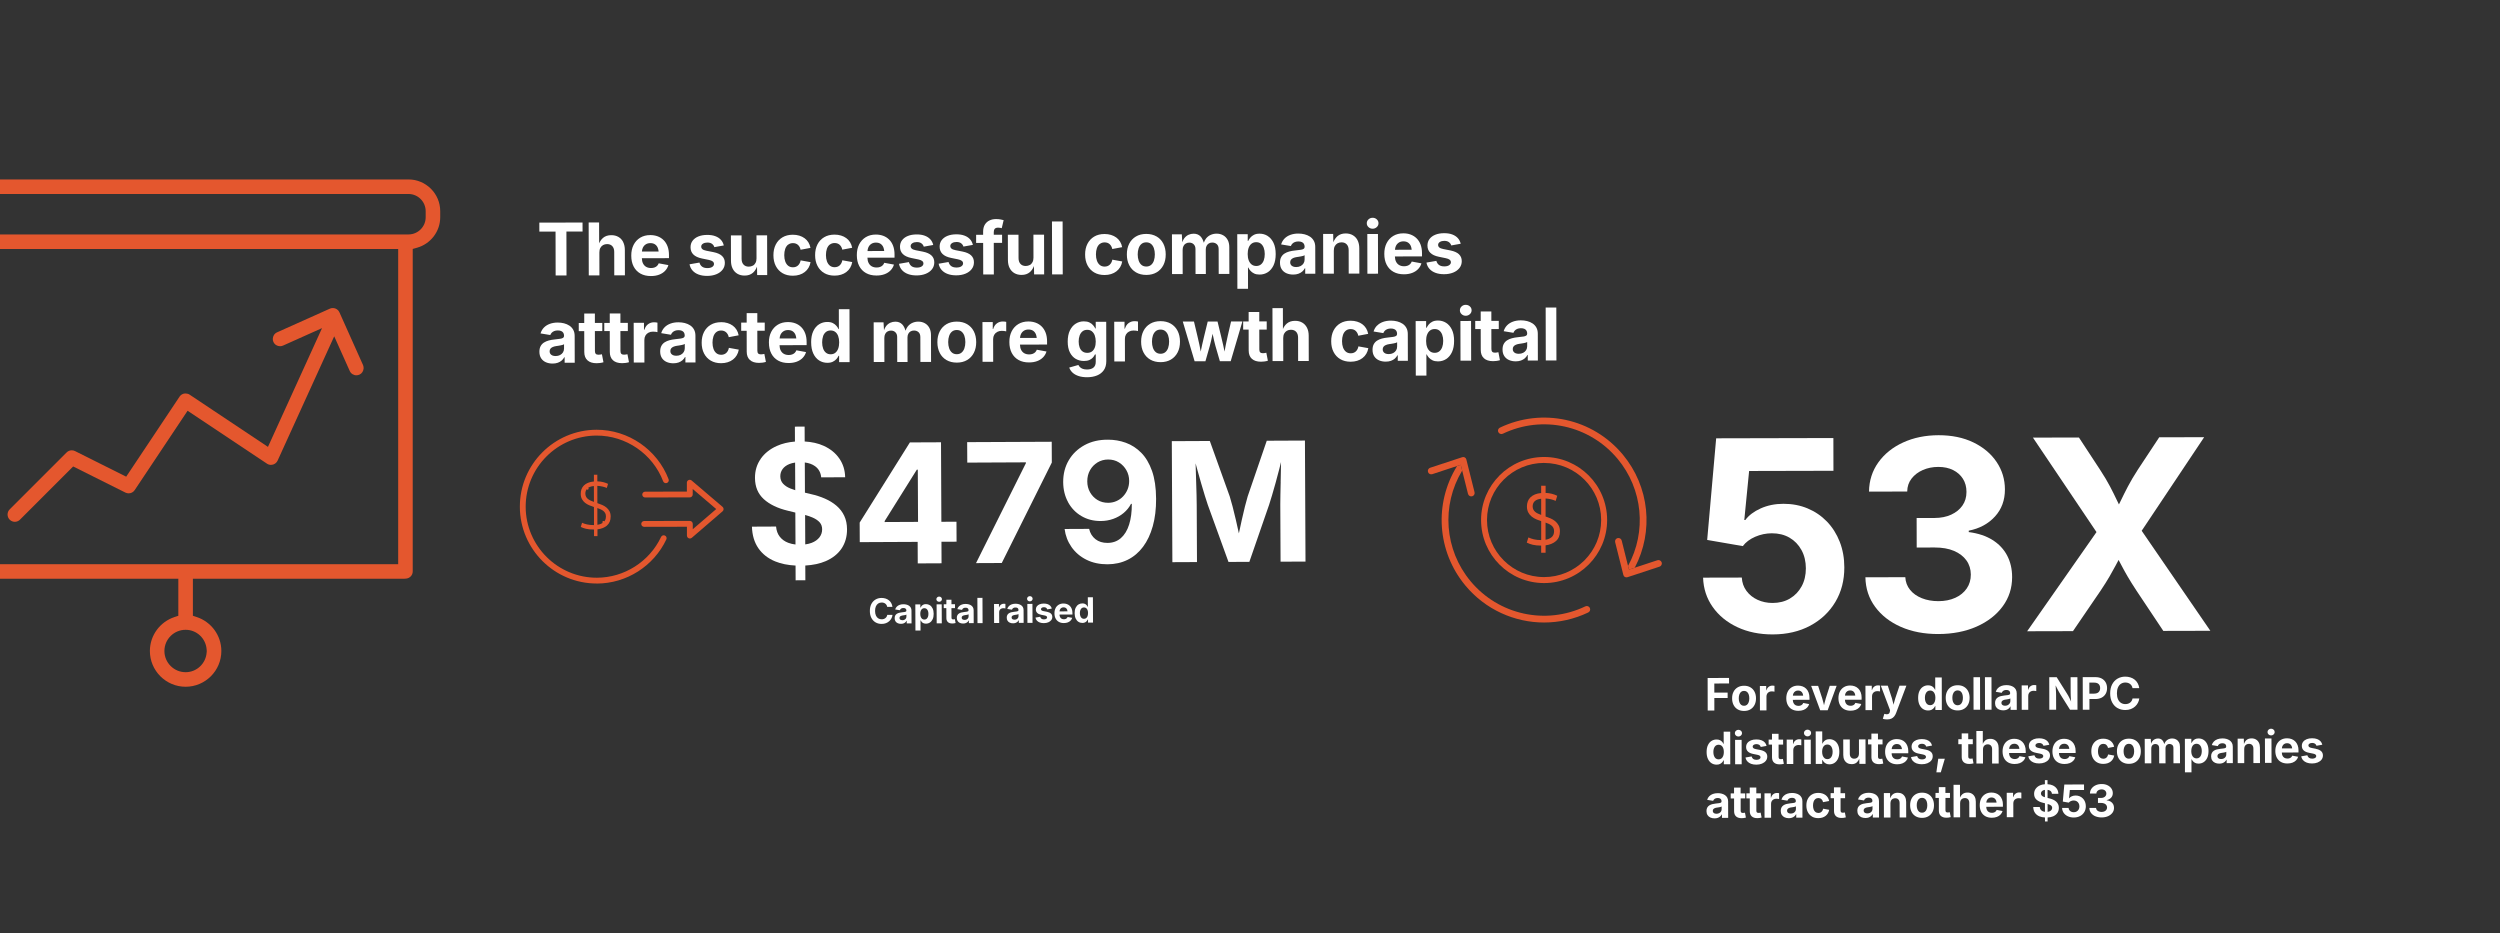 <?xml version="1.0" encoding="UTF-8"?> <svg xmlns="http://www.w3.org/2000/svg" id="Objects" viewBox="0 0 1104 412"><rect x="0" y="0" width="1104" height="412" fill="#333333" stroke="none"/><defs><style> .cls-1, .cls-2 { fill: none; } .cls-2 { stroke: #e4572e; stroke-linecap: round; stroke-linejoin: round; } .cls-3 { fill: #fff; } .cls-4 { fill: #e4572e; } </style></defs><path class="cls-1" d="M630.23,153.32c.3.79.73,1.4,1.3,1.84.57.44,1.25.65,2.04.65.82,0,1.5-.23,2.06-.68.56-.45.98-1.07,1.27-1.87.29-.79.43-1.7.43-2.73,0-1.02-.15-1.93-.44-2.71-.29-.78-.71-1.4-1.27-1.85-.56-.45-1.25-.67-2.07-.67-.81,0-1.49.22-2.05.66-.56.44-.99,1.04-1.28,1.82-.29.78-.44,1.7-.43,2.77,0,1.06.15,1.98.45,2.77Z"></path><path class="cls-1" d="M686.29,234.55c0-.56-.1-1.04-.3-1.43-.2-.39-.47-.73-.82-1.03-.35-.29-.76-.55-1.24-.77-.44-.2-.91-.38-1.39-.55v7.56c1.11-.19,2.01-.57,2.7-1.16.7-.61,1.06-1.47,1.06-2.63Z"></path><path class="cls-1" d="M681.87,204.44h0c-6.96,0-13.26,2.82-17.82,7.38-4.57,4.56-7.38,10.86-7.39,17.83,0,6.96,2.82,13.26,7.38,17.83,4.57,4.56,10.86,7.38,17.83,7.38,6.88,0,13.11-2.76,17.66-7.23l.11-.11h0s.04-.04.04-.04h0s.05-.05.05-.05h0s.11-.12.11-.12c4.46-4.54,7.21-10.74,7.23-17.59v-.13c-.02-6.94-2.83-13.21-7.38-17.76-4.56-4.56-10.86-7.38-17.82-7.38h0ZM682.53,214.49v3.16c.98.05,1.9.18,2.73.39.84.21,1.6.49,2.28.83l.12.06-.68,2.25-.17-.07c-.6-.26-1.27-.48-2.02-.66-.75-.18-1.5-.29-2.27-.33v7.96c.74.25,1.48.53,2.21.84.76.33,1.44.74,2.05,1.24.61.5,1.11,1.11,1.49,1.83.39.72.58,1.6.58,2.62,0,1.86-.59,3.32-1.78,4.34-1.16,1-2.69,1.62-4.55,1.86v3.27h-1.95v-3.15c-1.49,0-2.72-.13-3.7-.37-.98-.24-1.82-.54-2.53-.9l-.12-.06.71-2.29.17.08c.65.31,1.42.57,2.32.78.9.21,1.96.32,3.16.32v-8.35c-.68-.23-1.38-.49-2.11-.79-.76-.31-1.45-.72-2.06-1.21-.62-.49-1.13-1.1-1.53-1.83-.4-.73-.6-1.63-.6-2.68,0-.77.12-1.5.37-2.18.25-.68.64-1.29,1.16-1.81.53-.53,1.2-.96,2-1.3.78-.33,1.71-.54,2.76-.63v-3.23h1.95Z"></path><path class="cls-1" d="M677.68,221.24l.06.07c-.61.59-.92,1.35-.92,2.3,0,.54.1,1,.3,1.39.2.39.47.74.81,1.03.34.29.75.55,1.22.76.44.2.92.39,1.43.58v-7.16c-1.29.15-2.24.51-2.84,1.08l-.07-.07Z"></path><polygon class="cls-1" points="404.88 207.41 390.67 230.1 390.67 230.53 405.41 230.47 405.31 207.4 404.88 207.41"></polygon><path class="cls-1" d="M621.8,107.13c-.55-.37-1.23-.55-2.05-.55-.8,0-1.49.19-2.06.57-.57.38-1,.89-1.29,1.53-.22.48-.33,1.04-.38,1.62l7.38-.02c-.06-.58-.16-1.12-.36-1.59-.28-.67-.69-1.19-1.24-1.56Z"></path><path class="cls-1" d="M407.23,273.29c.27.21.6.31.98.31.39,0,.72-.11.98-.33.27-.22.47-.52.6-.9.14-.38.2-.82.2-1.3,0-.49-.07-.92-.21-1.3-.14-.37-.34-.67-.61-.88-.27-.21-.6-.32-.99-.32-.38,0-.71.11-.98.32-.27.21-.47.5-.61.87-.14.37-.21.82-.2,1.33,0,.5.08.95.22,1.32.14.38.35.67.62.88Z"></path><path class="cls-1" d="M672.83,151.53c-.34.06-.68.12-1.02.17-.33.05-.63.1-.89.13-.57.09-1.08.22-1.52.41-.44.19-.78.44-1.02.75-.24.31-.36.7-.36,1.18,0,.45.12.83.35,1.14.23.31.54.54.93.7.39.16.85.23,1.37.23.74,0,1.39-.15,1.95-.44.56-.29.99-.69,1.31-1.19.31-.5.47-1.06.47-1.68v-1.9c-.14.1-.35.2-.63.28-.28.08-.6.16-.94.22Z"></path><path class="cls-1" d="M399.52,271.64c-.16.03-.33.06-.49.08-.16.02-.3.05-.43.06-.27.04-.52.11-.73.2-.21.09-.37.21-.49.36-.11.15-.17.34-.17.57,0,.21.06.4.17.54.11.15.26.26.45.33.19.07.41.11.66.11.35,0,.67-.07.93-.21s.47-.33.62-.57c.15-.24.22-.51.22-.8v-.91c-.07.05-.17.1-.3.14-.13.04-.28.08-.45.11Z"></path><path class="cls-1" d="M388.87,107.67c-.55-.37-1.23-.55-2.05-.55-.8,0-1.49.19-2.06.57-.57.38-1,.89-1.29,1.53-.22.48-.33,1.04-.38,1.62l7.38-.02c-.06-.58-.16-1.12-.36-1.59-.28-.67-.69-1.19-1.24-1.57Z"></path><path class="cls-1" d="M913.58,329.73c-.17-.41-.43-.73-.76-.96-.34-.23-.76-.34-1.26-.34-.5,0-.92.12-1.27.35-.35.23-.62.55-.79.94-.14.3-.2.64-.23,1h4.54c-.04-.37-.1-.7-.22-.99Z"></path><path class="cls-1" d="M890.78,328.77c-.34-.23-.76-.34-1.26-.34-.5,0-.92.12-1.27.35-.35.23-.62.55-.79.94-.14.3-.2.64-.23,1h4.54c-.04-.37-.1-.7-.22-.99-.17-.41-.43-.73-.76-.96Z"></path><path class="cls-1" d="M880.71,352.5c-.34-.23-.76-.34-1.26-.34-.5,0-.92.12-1.27.35-.35.23-.61.55-.79.94-.14.3-.2.64-.23,1h4.54c-.04-.37-.1-.7-.22-.99-.17-.42-.43-.73-.76-.96Z"></path><path class="cls-1" d="M847.49,358.48c.34.29.77.43,1.29.43.51,0,.95-.15,1.29-.43.35-.29.61-.68.78-1.18.17-.5.26-1.06.26-1.68,0-.64-.09-1.2-.26-1.7-.18-.49-.44-.88-.78-1.16-.35-.28-.78-.42-1.29-.42-.51,0-.94.14-1.29.43-.34.28-.6.67-.77,1.17-.17.49-.26,1.06-.26,1.7,0,.62.09,1.18.26,1.68.17.5.43.89.78,1.17Z"></path><path class="cls-1" d="M854.39,306.46c-.18-.48-.44-.85-.79-1.12-.35-.27-.77-.4-1.26-.4-.51,0-.93.14-1.28.42-.34.28-.6.66-.77,1.14-.17.48-.26,1.04-.26,1.67,0,.63.09,1.19.27,1.68.18.49.44.87.78,1.15.34.28.77.41,1.27.41.49,0,.91-.14,1.25-.41.35-.27.61-.65.79-1.14.18-.49.27-1.05.27-1.7,0-.66-.09-1.22-.27-1.7Z"></path><path class="cls-1" d="M938.84,334.61c.34.28.77.43,1.29.43.51,0,.95-.15,1.29-.43.35-.29.61-.68.78-1.18.17-.5.26-1.06.26-1.68,0-.64-.09-1.2-.26-1.7-.17-.5-.44-.88-.78-1.17-.35-.28-.78-.42-1.29-.42s-.94.14-1.29.43c-.34.28-.6.67-.77,1.17s-.26,1.06-.26,1.7c0,.62.09,1.18.26,1.68.17.5.43.89.78,1.18Z"></path><path class="cls-1" d="M968.75,334.49c.35.27.77.4,1.26.4.5,0,.92-.14,1.27-.42.34-.28.6-.66.78-1.15.18-.49.26-1.05.26-1.68,0-.63-.09-1.19-.27-1.67-.18-.48-.44-.86-.78-1.14-.34-.28-.77-.41-1.27-.41-.5,0-.92.14-1.26.4-.35.27-.61.64-.79,1.12-.18.48-.27,1.05-.27,1.7,0,.65.09,1.22.28,1.7.18.48.45.86.8,1.13Z"></path><path class="cls-1" d="M615.41,151.67c-.34.06-.68.12-1.02.18-.33.05-.63.1-.89.13-.58.09-1.08.22-1.52.41-.44.19-.78.44-1.02.75-.24.31-.36.7-.36,1.18,0,.45.12.83.35,1.14.23.31.54.54.93.7.39.16.85.23,1.37.23.74,0,1.39-.15,1.95-.44.56-.29.99-.69,1.31-1.19.31-.5.47-1.06.47-1.68v-1.9c-.14.11-.35.2-.63.28-.28.08-.6.16-.94.22Z"></path><path class="cls-1" d="M926.29,305.99c.39-.21.68-.5.87-.87.19-.37.28-.79.28-1.27,0-.48-.1-.91-.29-1.27-.19-.36-.48-.65-.87-.85-.39-.2-.89-.3-1.5-.3h-2.11s.01,4.88.01,4.88h2.12c.6,0,1.1-.11,1.49-.32Z"></path><path class="cls-1" d="M902.37,348.97c-.35.14-.62.34-.81.59-.19.25-.28.54-.28.86,0,.35.11.65.33.88.22.23.5.42.85.57.18.08.4.13.59.19v-3.25c-.25.03-.48.09-.68.17Z"></path><path class="cls-1" d="M426.98,271.51c-.16.03-.33.06-.49.08-.16.02-.3.05-.43.06-.27.04-.52.11-.73.2-.21.09-.37.21-.49.36-.11.15-.17.34-.17.57,0,.21.06.4.17.54.11.15.26.26.45.33.19.07.41.11.66.11.35,0,.67-.07.93-.21.27-.14.47-.33.62-.57.15-.24.22-.51.22-.8v-.91c-.07.05-.17.1-.3.14-.13.04-.28.08-.45.11Z"></path><path class="cls-1" d="M905.09,355.33c-.25-.11-.55-.21-.88-.3v3.48c.29-.04.55-.09.78-.18.39-.15.69-.37.91-.64.22-.28.33-.6.33-.97,0-.33-.1-.6-.3-.82-.2-.22-.48-.41-.85-.57Z"></path><path class="cls-1" d="M476.76,148.16c-.29.77-.43,1.66-.43,2.67,0,1.02.15,1.91.44,2.66.29.75.72,1.32,1.28,1.73.57.41,1.26.61,2.07.61.8,0,1.49-.2,2.05-.6.56-.4.98-.97,1.27-1.72.29-.75.44-1.64.43-2.69,0-1.03-.15-1.94-.45-2.71-.29-.77-.72-1.37-1.28-1.8-.56-.43-1.24-.64-2.05-.64-.83,0-1.52.23-2.08.67-.56.45-.98,1.05-1.27,1.83Z"></path><path class="cls-1" d="M364.75,155.76c.56.45,1.25.67,2.06.67.79,0,1.47-.22,2.04-.66.56-.44.99-1.06,1.28-1.85.29-.79.44-1.71.43-2.77,0-1.07-.15-1.99-.44-2.77-.29-.78-.72-1.38-1.28-1.82-.57-.43-1.25-.65-2.06-.65-.83,0-1.52.23-2.08.68-.56.45-.98,1.07-1.26,1.85-.28.79-.42,1.69-.42,2.71,0,1.02.15,1.93.44,2.73.29.8.71,1.42,1.27,1.86Z"></path><path class="cls-1" d="M300.83,152.4c-.34.06-.68.12-1.02.18-.33.05-.63.1-.89.13-.58.09-1.08.22-1.52.41-.44.19-.78.44-1.02.75-.24.31-.36.7-.36,1.18,0,.45.12.83.35,1.14.23.31.54.54.93.69.39.16.85.23,1.37.23.74,0,1.39-.15,1.95-.44.56-.29.99-.69,1.31-1.19.31-.5.47-1.06.47-1.68v-1.9c-.14.1-.35.2-.63.28-.28.08-.6.16-.94.22Z"></path><path class="cls-1" d="M348.97,215.68c.7.29,1.45.54,2.21.78l-.06-12.2c-.92.13-1.76.34-2.51.64-1.31.53-2.31,1.27-3,2.2-.69.94-1.03,2-1.03,3.2,0,1.32.41,2.41,1.22,3.28.8.87,1.86,1.57,3.17,2.1Z"></path><path class="cls-1" d="M262.19,214.64c-1.27.13-2.21.48-2.81,1.06l.04.04-.04-.04c-.6.58-.9,1.33-.89,2.24,0,.52.1.97.3,1.36.2.38.46.71.78.99.33.28.72.52,1.17.73.45.2.93.4,1.45.59l.08.03-.02-7.01h-.07Z"></path><path class="cls-1" d="M266.55,230.59l-.04-.05.04.05c.69-.59,1.03-1.45,1.03-2.55,0-.54-.1-1-.3-1.39-.2-.38-.46-.71-.8-.99-.34-.28-.73-.52-1.19-.73-.45-.2-.92-.39-1.42-.56l-.08-.03.02,7.4h.07c1.1-.18,1.99-.57,2.67-1.15Z"></path><path class="cls-1" d="M289.25,107.91c-.55-.37-1.23-.55-2.05-.55-.8,0-1.49.19-2.06.57-.57.38-1,.89-1.29,1.53-.22.48-.33,1.04-.38,1.62l7.38-.02c-.06-.58-.16-1.12-.36-1.59-.28-.67-.69-1.2-1.24-1.57Z"></path><path class="cls-1" d="M72.6,287.49c0,5.16,4.19,9.36,9.36,9.36,4.97,0,8.99-3.89,9.3-8.78l.02-.35v-.21s-.05,0-.05,0v-.04h.06l-.04-.56h0c-.31-4.89-4.32-8.78-9.29-8.78-5.17,0-9.36,4.2-9.36,9.36Z"></path><path class="cls-1" d="M449.03,271.41c-.16.03-.33.06-.49.08-.16.03-.3.05-.43.06-.27.04-.52.11-.73.2-.21.09-.37.21-.49.36-.11.15-.17.34-.17.57,0,.21.06.4.17.54.11.15.26.26.45.33.19.07.41.11.66.11.35,0,.67-.07.93-.21.27-.14.47-.33.62-.57.15-.24.22-.51.22-.8v-.91c-.07.05-.17.1-.3.14-.13.04-.28.08-.45.11Z"></path><path class="cls-1" d="M247.51,152.52c-.34.06-.68.12-1.02.18-.33.05-.63.1-.89.13-.58.09-1.08.22-1.52.41s-.78.44-1.02.75c-.24.31-.36.7-.36,1.18,0,.45.12.83.35,1.14.23.31.54.54.93.69.39.16.85.23,1.37.23.74,0,1.39-.15,1.95-.44.56-.29.99-.69,1.31-1.19.31-.5.47-1.06.47-1.68v-1.9c-.14.1-.35.2-.63.28-.28.08-.6.16-.94.22Z"></path><path class="cls-1" d="M351.29,147.87c-.28-.67-.69-1.2-1.24-1.57-.55-.37-1.23-.55-2.05-.55-.8,0-1.49.19-2.06.57-.57.38-1,.89-1.29,1.53-.22.48-.33,1.04-.38,1.62l7.38-.02c-.06-.58-.16-1.12-.36-1.59Z"></path><path class="cls-1" d="M358.48,239.71c1.44-.57,2.57-1.37,3.38-2.4.81-1.03,1.21-2.23,1.2-3.59,0-1.22-.38-2.24-1.11-3.06-.73-.82-1.78-1.53-3.15-2.12-.94-.41-2.04-.78-3.27-1.12l.06,13c1.05-.14,2.02-.37,2.88-.71Z"></path><path class="cls-1" d="M863.21,311.03c.34.29.77.43,1.29.43s.95-.15,1.29-.43c.35-.29.61-.68.78-1.18.17-.5.26-1.06.26-1.68,0-.64-.09-1.2-.26-1.7-.18-.49-.44-.88-.78-1.17-.35-.28-.78-.42-1.29-.42-.51,0-.94.14-1.29.43-.34.28-.6.67-.77,1.17-.17.49-.26,1.06-.26,1.7,0,.62.09,1.18.26,1.68.17.5.43.89.78,1.17Z"></path><path class="cls-1" d="M484.64,220.79c1.38.84,2.95,1.26,4.72,1.25,1.31,0,2.54-.26,3.67-.77,1.13-.51,2.12-1.21,2.95-2.09.83-.89,1.49-1.91,1.96-3.06.47-1.15.71-2.39.7-3.73,0-1.72-.42-3.3-1.22-4.73-.81-1.43-1.91-2.58-3.3-3.45-1.39-.87-2.98-1.29-4.78-1.29-1.75,0-3.32.44-4.71,1.3-1.39.86-2.5,2.01-3.3,3.46-.81,1.45-1.2,3.07-1.2,4.87s.42,3.4,1.22,4.84c.81,1.43,1.9,2.57,3.28,3.41Z"></path><path class="cls-1" d="M471.25,269.2c-.13-.32-.33-.57-.6-.75-.26-.18-.59-.26-.98-.26-.38,0-.71.09-.98.27-.27.18-.48.42-.62.73-.1.23-.16.5-.18.78l3.53-.02c-.03-.28-.08-.54-.17-.76Z"></path><path class="cls-1" d="M479.64,268.56c-.27-.21-.6-.31-.98-.31-.39,0-.73.11-.99.33-.27.22-.47.51-.6.89-.13.38-.2.81-.2,1.3,0,.49.07.92.21,1.3.14.38.34.68.61.89.27.21.6.32.99.32.38,0,.7-.11.97-.32.27-.21.47-.51.61-.88.14-.38.21-.82.2-1.32,0-.51-.07-.95-.21-1.32-.14-.37-.34-.66-.62-.87Z"></path><path class="cls-1" d="M508.28,107.69c-.57-.46-1.27-.69-2.1-.68-.84,0-1.53.23-2.09.69-.56.46-.98,1.09-1.26,1.9-.28.81-.42,1.73-.42,2.76,0,1.01.15,1.92.43,2.73.28.81.71,1.45,1.27,1.91.56.46,1.26.69,2.09.69.84,0,1.54-.24,2.1-.7.56-.47.99-1.11,1.27-1.92.28-.81.42-1.72.42-2.74,0-1.04-.15-1.96-.43-2.76-.28-.8-.71-1.44-1.27-1.89Z"></path><path class="cls-1" d="M574.54,113.22c-.34.06-.68.12-1.02.18s-.63.09-.89.13c-.57.09-1.08.22-1.52.41-.44.19-.78.44-1.02.75s-.36.7-.36,1.18c0,.45.12.83.35,1.14.23.31.54.54.93.7.39.16.85.23,1.37.23.74,0,1.39-.15,1.95-.44.56-.29.99-.69,1.31-1.19.31-.5.47-1.06.47-1.68v-1.9c-.14.11-.35.2-.63.28-.28.08-.6.16-.94.22Z"></path><path class="cls-1" d="M420.42,155.74c.56.46,1.26.69,2.09.69.84,0,1.54-.24,2.1-.7.56-.47.99-1.11,1.27-1.92.28-.81.42-1.72.42-2.74,0-1.04-.15-1.96-.43-2.76-.28-.8-.71-1.44-1.28-1.89-.57-.46-1.27-.69-2.1-.68-.84,0-1.53.23-2.09.7-.56.46-.98,1.09-1.26,1.9-.28.81-.42,1.73-.42,2.76,0,1.01.15,1.93.43,2.74.28.81.71,1.45,1.27,1.91Z"></path><path class="cls-1" d="M514.58,146.21c-.57-.46-1.27-.69-2.1-.68-.84,0-1.53.23-2.09.69-.56.46-.98,1.09-1.26,1.9-.28.81-.42,1.73-.42,2.76,0,1.01.15,1.92.43,2.73.28.81.71,1.45,1.27,1.91.56.46,1.26.69,2.09.69.84,0,1.54-.24,2.1-.7.56-.47.99-1.11,1.27-1.92.28-.81.42-1.72.42-2.74,0-1.04-.15-1.96-.43-2.76s-.71-1.44-1.27-1.89Z"></path><path class="cls-1" d="M456.22,146.06c-.55-.37-1.23-.55-2.05-.55-.8,0-1.49.19-2.06.57-.57.38-1,.89-1.29,1.53-.22.48-.33,1.04-.38,1.62l7.38-.02c-.06-.58-.16-1.12-.36-1.59-.28-.67-.69-1.2-1.24-1.57Z"></path><path class="cls-1" d="M556.82,107.62c-.55-.45-1.25-.67-2.07-.67-.81,0-1.49.22-2.05.66-.56.44-.99,1.04-1.28,1.82-.29.78-.44,1.7-.43,2.77,0,1.06.15,1.98.45,2.77.3.79.73,1.4,1.3,1.84.57.44,1.25.65,2.04.65.82,0,1.5-.23,2.06-.68.56-.45.98-1.07,1.27-1.87.29-.79.43-1.7.42-2.73,0-1.03-.15-1.93-.44-2.71-.29-.78-.71-1.4-1.27-1.85Z"></path><path class="cls-1" d="M1011.24,328.54c-.34-.23-.76-.34-1.26-.34-.5,0-.92.12-1.27.35-.35.23-.62.55-.79.94-.13.3-.2.64-.23,1h4.54c-.04-.37-.1-.7-.22-.99-.17-.42-.43-.74-.76-.96Z"></path><path class="cls-1" d="M838.92,328.89c-.34-.23-.76-.34-1.26-.34-.5,0-.92.12-1.27.35-.35.23-.62.55-.79.94-.14.3-.2.64-.23,1h4.54c-.04-.37-.1-.7-.22-.99-.17-.42-.43-.73-.76-.96Z"></path><path class="cls-1" d="M772.24,310.06c.17-.5.26-1.06.26-1.69,0-.64-.09-1.2-.26-1.7-.18-.5-.44-.88-.78-1.17-.35-.28-.78-.42-1.29-.42-.51,0-.94.14-1.29.43-.34.28-.6.67-.77,1.17-.17.5-.26,1.06-.26,1.7,0,.62.09,1.18.26,1.68.17.5.43.89.78,1.18.34.28.77.43,1.29.43.51,0,.95-.15,1.29-.43.35-.29.61-.68.78-1.18Z"></path><path class="cls-1" d="M792.11,356.38c-.21.04-.42.08-.63.11-.21.03-.39.06-.55.08-.35.05-.67.14-.94.25-.27.12-.48.27-.63.46-.15.19-.22.43-.22.73,0,.28.07.51.21.7.14.19.33.33.58.43.24.1.52.14.84.14.46,0,.86-.09,1.2-.27.34-.18.61-.43.8-.73.19-.31.29-.65.29-1.03v-1.17c-.09.06-.21.12-.39.18-.17.05-.37.1-.58.14Z"></path><path class="cls-1" d="M825.93,356.3c-.21.04-.42.08-.63.11-.21.03-.39.06-.55.08-.35.05-.67.14-.94.25-.27.12-.48.27-.63.46-.15.19-.22.43-.22.73,0,.28.07.51.21.7.14.19.33.33.58.43.24.1.52.14.84.14.46,0,.86-.09,1.2-.27.34-.18.61-.43.8-.74.19-.31.29-.65.29-1.03v-1.17c-.09.06-.21.12-.39.17-.17.05-.37.1-.58.14Z"></path><path class="cls-1" d="M760.19,329.26c-.35-.27-.77-.4-1.26-.4-.51,0-.93.14-1.28.42-.34.28-.6.66-.77,1.14-.17.48-.26,1.04-.26,1.67,0,.63.09,1.19.27,1.68.18.49.44.87.78,1.15.34.28.77.41,1.27.41.49,0,.91-.14,1.25-.41.35-.27.61-.65.79-1.14.18-.49.27-1.05.27-1.7,0-.66-.09-1.22-.27-1.7-.18-.48-.44-.85-.79-1.12Z"></path><path class="cls-1" d="M982.17,332.29c-.21.04-.42.08-.63.11-.21.03-.39.06-.55.08-.35.05-.66.14-.94.25-.27.12-.48.27-.63.46-.15.19-.22.43-.22.73,0,.28.07.51.21.7.14.19.33.33.57.43.24.1.52.14.84.14.46,0,.86-.09,1.2-.27.34-.18.61-.43.8-.74.19-.31.29-.65.29-1.03v-1.17c-.09.06-.22.12-.39.17-.17.05-.37.1-.58.14Z"></path><path class="cls-1" d="M818.31,305.23c-.34-.23-.76-.34-1.26-.34-.5,0-.92.12-1.27.35-.35.23-.61.55-.79.94-.13.3-.2.64-.23,1h4.54c-.04-.37-.1-.7-.22-.99-.17-.42-.43-.73-.76-.96Z"></path><path class="cls-1" d="M759.31,356.46c-.21.04-.42.08-.63.11-.21.03-.39.06-.55.08-.35.05-.67.14-.94.25s-.48.27-.63.46c-.15.19-.22.43-.22.73,0,.28.07.51.21.7.14.19.33.33.58.43.24.1.52.14.84.14.46,0,.86-.09,1.2-.27.34-.18.61-.43.8-.73.19-.31.29-.65.29-1.03v-1.17c-.09.06-.21.12-.39.18-.17.05-.37.1-.58.14Z"></path><path class="cls-1" d="M796.05,306.25c-.17-.42-.43-.73-.76-.96-.34-.23-.76-.34-1.26-.34-.5,0-.92.12-1.27.35-.35.23-.61.55-.79.94-.13.3-.2.64-.23,1h4.54c-.04-.37-.1-.7-.22-.99Z"></path><path class="cls-1" d="M887.34,308.61c-.17.05-.37.1-.58.14s-.42.07-.63.11c-.21.03-.39.06-.55.08-.35.05-.66.14-.94.25-.27.12-.48.27-.63.46-.15.19-.22.43-.22.73,0,.28.07.51.21.7.14.19.33.33.57.43.24.1.52.15.84.14.46,0,.86-.09,1.2-.27.34-.18.61-.43.8-.74.19-.31.29-.65.29-1.03v-1.17c-.09.06-.22.12-.39.18Z"></path><path class="cls-1" d="M809.03,333.65c.18-.49.26-1.05.26-1.68,0-.63-.09-1.19-.27-1.67-.18-.48-.44-.86-.78-1.14-.34-.28-.77-.41-1.27-.41-.5,0-.92.14-1.26.4-.35.27-.61.64-.79,1.12-.18.48-.27,1.05-.27,1.7,0,.65.09,1.22.28,1.7.18.49.45.86.8,1.13.35.27.77.4,1.26.4.5,0,.92-.14,1.27-.42.34-.28.6-.66.78-1.15Z"></path><rect class="cls-3" x="464.58" y="97.78" width="4.7" height="23.37" transform="translate(-.25 1.08) rotate(-.13)"></rect><path class="cls-3" d="M454.73,117.02c-.51.29-1.1.43-1.77.44-.98,0-1.76-.3-2.32-.92-.57-.61-.85-1.47-.85-2.55l-.02-10.33h-4.7s.03,11.16.03,11.16c0,1.37.25,2.55.75,3.53.5.99,1.2,1.74,2.11,2.27.91.52,1.97.79,3.19.78,1.45,0,2.65-.4,3.6-1.2.79-.67,1.4-1.58,1.85-2.72l.06,3.69h4.44s-.04-17.54-.04-17.54h-4.7s.02,10.16.02,10.16c0,.77-.14,1.44-.43,1.99-.29.55-.68.97-1.2,1.26Z"></path><path class="cls-3" d="M348.06,108.04c.57-.45,1.27-.68,2.11-.68.45,0,.86.07,1.23.2.37.14.7.33.98.58.28.26.52.56.72.92.2.36.35.77.44,1.23l4.37-.82c-.17-.9-.47-1.71-.91-2.43-.44-.72-1-1.33-1.68-1.83-.68-.5-1.46-.88-2.34-1.15-.88-.27-1.83-.4-2.87-.4-1.77,0-3.29.39-4.57,1.15-1.28.76-2.26,1.82-2.96,3.18-.69,1.35-1.04,2.94-1.03,4.76,0,1.8.35,3.37,1.05,4.73.7,1.35,1.69,2.41,2.97,3.16,1.28.75,2.81,1.13,4.57,1.12,1.05,0,2.01-.14,2.89-.42.88-.27,1.66-.67,2.34-1.2.68-.52,1.24-1.15,1.67-1.88.44-.73.74-1.56.9-2.49l-4.38-.79c-.08.47-.22.9-.42,1.27-.2.38-.44.7-.73.97-.29.27-.63.47-1,.61-.38.14-.79.21-1.24.21-.84,0-1.54-.23-2.11-.68-.57-.46-1-1.09-1.29-1.89-.29-.8-.44-1.72-.44-2.77,0-1.06.14-1.99.42-2.79.28-.81.71-1.43,1.28-1.89Z"></path><path class="cls-3" d="M366.47,108c.57-.45,1.27-.68,2.11-.68.45,0,.86.07,1.23.2.37.13.7.33.98.58.28.26.52.56.72.92.2.36.35.77.44,1.23l4.37-.83c-.17-.9-.47-1.71-.91-2.43s-1-1.33-1.68-1.83c-.68-.5-1.46-.89-2.34-1.15-.88-.27-1.83-.4-2.87-.4-1.77,0-3.29.39-4.57,1.15-1.28.76-2.26,1.82-2.96,3.18-.69,1.35-1.04,2.94-1.03,4.76,0,1.8.35,3.37,1.05,4.73.7,1.35,1.69,2.41,2.97,3.16,1.28.75,2.81,1.13,4.57,1.13,1.05,0,2.01-.14,2.89-.42.88-.27,1.66-.67,2.34-1.2.68-.52,1.24-1.15,1.67-1.88.44-.73.74-1.56.9-2.49l-4.38-.79c-.08.47-.22.89-.42,1.27-.2.38-.44.7-.73.97-.29.27-.63.47-1,.61-.38.14-.79.21-1.24.21-.84,0-1.54-.23-2.11-.69-.57-.46-1-1.09-1.29-1.89-.29-.8-.44-1.72-.44-2.77,0-1.06.14-1.99.42-2.79.28-.81.71-1.43,1.28-1.88Z"></path><path class="cls-3" d="M295.42,112.68c0-1.51-.22-2.81-.64-3.92-.43-1.11-1.02-2.03-1.77-2.76-.75-.73-1.63-1.28-2.62-1.65-.99-.36-2.07-.54-3.22-.54-1.7,0-3.19.39-4.45,1.15-1.26.77-2.24,1.83-2.93,3.19-.69,1.36-1.03,2.94-1.02,4.75,0,1.85.35,3.45,1.05,4.8.7,1.35,1.7,2.38,2.99,3.11,1.3.73,2.84,1.09,4.63,1.09,1.37,0,2.58-.2,3.63-.6,1.05-.4,1.92-.96,2.62-1.69.7-.73,1.19-1.57,1.47-2.54l-4.27-.79c-.17.45-.41.83-.73,1.14-.32.31-.7.54-1.15.7-.45.16-.95.24-1.5.24-.82,0-1.53-.17-2.14-.51-.61-.34-1.09-.86-1.43-1.55-.31-.62-.46-1.39-.49-2.27l11.97-.03v-1.32ZM283.47,111.08c.05-.59.16-1.14.38-1.62.29-.64.72-1.16,1.29-1.53.57-.38,1.26-.57,2.06-.57.82,0,1.5.18,2.05.55.55.37.96.89,1.24,1.57.19.47.29,1.01.36,1.59l-7.38.02Z"></path><path class="cls-3" d="M332.43,117.31c-.51.29-1.1.43-1.77.44-.98,0-1.76-.3-2.32-.92-.57-.61-.85-1.47-.85-2.55l-.02-10.33h-4.7s.03,11.16.03,11.16c0,1.37.25,2.55.75,3.53.5.99,1.2,1.74,2.11,2.27.91.53,1.97.79,3.19.78,1.45,0,2.65-.4,3.6-1.2.79-.67,1.4-1.58,1.85-2.72l.06,3.69h4.44s-.04-17.54-.04-17.54h-4.7s.02,10.16.02,10.16c0,.77-.14,1.44-.43,1.99-.29.55-.68.97-1.2,1.26Z"></path><path class="cls-3" d="M314.51,117.88c-.52.34-1.23.51-2.12.51-.96,0-1.73-.2-2.31-.61-.58-.41-.98-1.02-1.21-1.83l-4.37.76c.2,1.09.65,2.01,1.34,2.78.69.77,1.58,1.35,2.67,1.75,1.09.4,2.34.6,3.75.6,1.54,0,2.89-.25,4.07-.73,1.17-.48,2.1-1.16,2.76-2.02.67-.86,1-1.87,1-3.02,0-1.25-.42-2.27-1.25-3.05-.83-.78-2.09-1.34-3.78-1.68l-3.15-.62c-.83-.16-1.41-.4-1.75-.7-.34-.3-.51-.68-.51-1.13,0-.53.26-.96.78-1.29.52-.33,1.17-.49,1.94-.49.86,0,1.54.19,2.05.57.51.38.85.87,1.03,1.46l4.17-.75c-.21-.95-.63-1.78-1.26-2.47-.63-.7-1.45-1.24-2.47-1.62-1.02-.38-2.21-.57-3.59-.56-1.48,0-2.78.23-3.87.67-1.1.44-1.95,1.07-2.57,1.88-.62.81-.92,1.78-.92,2.91,0,1.31.42,2.37,1.26,3.2.84.83,2.1,1.41,3.8,1.76l3.03.62c.76.16,1.33.38,1.7.67.37.29.56.67.56,1.13,0,.52-.26.96-.78,1.3Z"></path><path class="cls-3" d="M407,117.67c-.52.34-1.23.51-2.12.51-.96,0-1.73-.2-2.31-.61-.58-.41-.98-1.02-1.21-1.83l-4.37.76c.2,1.09.65,2.01,1.34,2.78.69.77,1.58,1.35,2.67,1.75,1.09.4,2.34.6,3.75.6,1.54,0,2.89-.25,4.07-.73,1.17-.48,2.1-1.16,2.76-2.02.67-.86,1-1.87,1-3.02,0-1.25-.42-2.27-1.25-3.05-.83-.78-2.09-1.34-3.78-1.68l-3.15-.62c-.83-.17-1.41-.4-1.75-.7-.34-.3-.51-.68-.51-1.13,0-.53.26-.96.78-1.29.52-.33,1.17-.49,1.94-.49.86,0,1.54.19,2.05.57.51.38.85.87,1.03,1.46l4.17-.75c-.21-.95-.63-1.78-1.26-2.47-.63-.7-1.45-1.24-2.47-1.62-1.02-.38-2.21-.57-3.59-.56-1.48,0-2.78.23-3.87.67-1.1.44-1.95,1.07-2.57,1.88-.62.81-.92,1.78-.92,2.91,0,1.31.42,2.37,1.26,3.2.84.83,2.1,1.41,3.8,1.76l3.03.62c.76.15,1.33.38,1.7.67.37.29.56.67.56,1.13,0,.52-.26.96-.78,1.3Z"></path><path class="cls-3" d="M395.03,112.45c0-1.5-.22-2.81-.64-3.92-.43-1.11-1.02-2.03-1.77-2.76-.75-.73-1.63-1.29-2.62-1.65-.99-.36-2.07-.54-3.22-.54-1.7,0-3.19.39-4.45,1.15-1.26.77-2.24,1.83-2.93,3.19-.69,1.36-1.03,2.94-1.02,4.75,0,1.85.35,3.45,1.05,4.8.7,1.35,1.7,2.39,2.99,3.11,1.3.73,2.84,1.09,4.63,1.09,1.37,0,2.58-.2,3.63-.6,1.05-.4,1.92-.96,2.62-1.69.7-.73,1.19-1.57,1.47-2.54l-4.27-.79c-.17.45-.41.83-.73,1.14-.32.31-.7.54-1.15.7-.45.16-.95.24-1.5.24-.82,0-1.53-.17-2.14-.51-.61-.34-1.09-.86-1.43-1.55-.31-.62-.46-1.39-.49-2.27l11.97-.03v-1.32ZM383.09,110.85c.05-.59.16-1.14.38-1.62.29-.64.72-1.16,1.29-1.53.57-.38,1.26-.57,2.06-.57.82,0,1.5.18,2.05.55.55.37.96.89,1.24,1.57.19.47.29,1.01.36,1.59l-7.38.02Z"></path><path class="cls-3" d="M559.78,104.18c-1.08-.67-2.27-1-3.56-.99-.99,0-1.82.17-2.48.51-.66.34-1.19.75-1.59,1.24-.4.49-.71.97-.93,1.43h-.22s0-2.95,0-2.95h-4.63s.06,24.1.06,24.1h4.7s-.02-9.37-.02-9.37h.14c.22.47.54.94.95,1.42.41.48.95.87,1.61,1.2.66.32,1.46.48,2.42.48,1.35,0,2.56-.35,3.64-1.05,1.07-.7,1.92-1.72,2.55-3.06.62-1.35.93-2.99.93-4.93,0-2-.33-3.66-.98-5-.65-1.34-1.51-2.34-2.59-3.01ZM558.1,114.91c-.29.8-.71,1.42-1.27,1.87-.56.45-1.25.68-2.06.68-.79,0-1.47-.21-2.04-.65-.57-.44-1-1.05-1.3-1.84-.3-.79-.45-1.71-.45-2.77,0-1.07.14-1.99.43-2.77.29-.78.72-1.39,1.28-1.82.56-.44,1.25-.65,2.05-.66.83,0,1.52.22,2.07.67.56.45.98,1.06,1.27,1.85.29.78.44,1.69.44,2.71,0,1.02-.14,1.94-.42,2.73Z"></path><path class="cls-3" d="M627.96,111.91c0-1.51-.22-2.81-.64-3.92s-1.02-2.03-1.77-2.76c-.75-.74-1.63-1.28-2.62-1.65-.99-.37-2.07-.54-3.22-.54-1.7,0-3.19.39-4.45,1.15-1.26.77-2.24,1.83-2.93,3.19s-1.03,2.94-1.02,4.75c0,1.85.35,3.45,1.05,4.8.7,1.35,1.7,2.39,2.99,3.11,1.3.73,2.84,1.09,4.63,1.09,1.37,0,2.58-.21,3.63-.61,1.05-.4,1.92-.96,2.62-1.69.7-.73,1.19-1.57,1.47-2.54l-4.27-.79c-.17.45-.41.83-.73,1.14-.32.31-.7.54-1.15.7-.45.16-.95.24-1.5.24-.82,0-1.53-.17-2.14-.51-.61-.34-1.09-.86-1.43-1.55-.31-.62-.46-1.39-.49-2.27l11.97-.03v-1.32ZM616.02,110.3c.05-.59.16-1.14.38-1.62.29-.64.72-1.15,1.29-1.53.57-.38,1.26-.57,2.06-.57.82,0,1.5.18,2.05.55.55.37.96.89,1.24,1.56.19.47.29,1.01.36,1.59l-7.38.02Z"></path><path class="cls-3" d="M424.51,117.63c-.52.34-1.23.51-2.12.51-.96,0-1.73-.2-2.31-.61-.58-.41-.98-1.02-1.21-1.83l-4.37.76c.2,1.09.65,2.01,1.34,2.78.69.77,1.58,1.35,2.67,1.75,1.09.4,2.34.6,3.75.6,1.54,0,2.89-.25,4.07-.73,1.17-.48,2.1-1.16,2.76-2.02.67-.86,1-1.87,1-3.02,0-1.25-.42-2.27-1.25-3.05-.83-.78-2.09-1.34-3.78-1.68l-3.15-.62c-.83-.17-1.41-.4-1.75-.7-.34-.3-.51-.68-.51-1.13,0-.53.26-.96.78-1.29.52-.33,1.17-.49,1.94-.49.86,0,1.54.19,2.05.57.51.38.85.87,1.03,1.46l4.17-.75c-.21-.95-.63-1.78-1.26-2.48-.63-.7-1.45-1.24-2.47-1.62-1.02-.38-2.21-.57-3.59-.56-1.48,0-2.78.23-3.87.67-1.1.44-1.95,1.07-2.57,1.88-.62.81-.92,1.78-.92,2.91,0,1.31.42,2.37,1.26,3.2.84.83,2.1,1.41,3.8,1.76l3.03.62c.76.15,1.33.38,1.7.67s.56.67.56,1.13c0,.52-.26.96-.78,1.3Z"></path><path class="cls-3" d="M275.21,106.9c-.5-.99-1.2-1.74-2.11-2.27-.9-.52-1.96-.79-3.18-.78-1.48,0-2.69.41-3.63,1.21-.71.61-1.28,1.41-1.71,2.4l-.02-9.21h-4.61s.05,23.38.05,23.38h4.7s-.02-10.16-.02-10.16c0-.78.14-1.45.43-1.99.29-.54.69-.96,1.2-1.25.52-.29,1.1-.43,1.76-.44.99,0,1.77.3,2.33.92.56.61.84,1.47.84,2.55l.02,10.33h4.7s-.03-11.16-.03-11.16c0-1.37-.25-2.55-.75-3.53Z"></path><path class="cls-3" d="M485.7,107.72c.57-.45,1.27-.68,2.11-.68.45,0,.86.07,1.23.2.37.13.7.33.98.58.28.26.52.56.72.92.2.36.35.77.44,1.23l4.37-.82c-.17-.9-.47-1.71-.91-2.43s-1-1.33-1.68-1.83c-.68-.5-1.46-.88-2.34-1.15-.88-.27-1.83-.4-2.87-.4-1.77,0-3.29.39-4.57,1.15-1.28.76-2.26,1.82-2.96,3.18-.69,1.35-1.04,2.94-1.03,4.76,0,1.8.35,3.37,1.05,4.73.7,1.35,1.69,2.41,2.97,3.16,1.28.75,2.81,1.13,4.57,1.13,1.05,0,2.01-.14,2.89-.42.88-.27,1.66-.67,2.34-1.2.68-.52,1.24-1.15,1.67-1.88.44-.73.74-1.56.9-2.49l-4.38-.79c-.08.47-.22.9-.42,1.27-.2.38-.44.7-.73.97-.29.27-.63.47-1,.61-.38.14-.79.21-1.24.21-.84,0-1.54-.23-2.11-.69-.57-.46-1-1.09-1.29-1.89-.29-.8-.44-1.72-.44-2.77,0-1.06.14-1.99.42-2.79.28-.81.71-1.43,1.28-1.88Z"></path><path class="cls-3" d="M639.93,117.13c-.52.34-1.23.51-2.12.51-.96,0-1.73-.2-2.31-.61-.58-.41-.98-1.02-1.21-1.83l-4.37.76c.2,1.09.65,2.01,1.34,2.78.69.77,1.58,1.35,2.67,1.75s2.34.6,3.75.6c1.54,0,2.89-.25,4.07-.73,1.17-.48,2.1-1.16,2.76-2.02.67-.87,1-1.87,1-3.02,0-1.25-.42-2.27-1.25-3.05-.83-.78-2.09-1.34-3.78-1.68l-3.15-.62c-.83-.16-1.41-.4-1.75-.7-.34-.3-.51-.68-.51-1.13,0-.53.26-.96.78-1.29.52-.33,1.17-.49,1.94-.49.86,0,1.54.19,2.05.57.51.38.85.87,1.03,1.46l4.17-.75c-.21-.95-.63-1.78-1.26-2.48-.63-.7-1.45-1.24-2.47-1.62-1.02-.38-2.21-.57-3.59-.56-1.48,0-2.78.23-3.87.67-1.1.44-1.95,1.07-2.57,1.88-.62.81-.92,1.78-.92,2.91,0,1.31.42,2.37,1.26,3.2.84.83,2.1,1.42,3.8,1.76l3.03.62c.76.16,1.33.38,1.7.67.37.29.56.67.56,1.13,0,.52-.26.96-.78,1.3Z"></path><rect class="cls-3" x="603.83" y="103.29" width="4.7" height="17.53" transform="translate(-.24 1.32) rotate(-.12)"></rect><path class="cls-3" d="M606.14,96.17c-.71,0-1.32.24-1.82.71-.5.47-.75,1.04-.75,1.71,0,.67.25,1.24.76,1.71.5.47,1.11.7,1.82.7.71,0,1.32-.24,1.83-.71.51-.47.76-1.04.76-1.71,0-.68-.26-1.25-.76-1.72-.51-.46-1.12-.7-1.83-.69Z"></path><path class="cls-3" d="M431.07,107.28h3.09s.03,13.93.03,13.93h4.69s-.03-13.95-.03-13.95h3.67s0-3.6,0-3.6h-3.67s0-1.18,0-1.18c0-.62.15-1.1.44-1.44.3-.34.8-.51,1.51-.51.31,0,.6.02.87.08.27.05.5.1.7.16l.84-3.55c-.28-.08-.73-.18-1.34-.3-.61-.12-1.29-.18-2.03-.18-1.09,0-2.06.21-2.92.63-.86.42-1.53,1.04-2.03,1.86-.49.83-.74,1.86-.74,3.11v1.35s-3.09,0-3.09,0v3.59Z"></path><path class="cls-3" d="M510.74,104.43c-1.28-.75-2.81-1.13-4.57-1.13-1.76,0-3.28.39-4.56,1.15-1.28.76-2.27,1.82-2.96,3.18-.69,1.35-1.04,2.94-1.03,4.76,0,1.8.35,3.37,1.05,4.73.7,1.35,1.69,2.41,2.98,3.16,1.29.75,2.81,1.13,4.57,1.13,1.77,0,3.29-.39,4.57-1.15,1.28-.76,2.26-1.82,2.96-3.18.69-1.36,1.04-2.93,1.03-4.73,0-1.82-.36-3.4-1.05-4.76-.7-1.35-1.69-2.41-2.97-3.16ZM509.57,115.08c-.28.81-.7,1.45-1.27,1.92-.56.47-1.26.7-2.1.7-.84,0-1.53-.23-2.09-.69-.56-.46-.98-1.1-1.27-1.91-.28-.81-.43-1.72-.43-2.73,0-1.04.14-1.96.42-2.76.28-.81.7-1.44,1.26-1.9.56-.46,1.26-.69,2.09-.69.84,0,1.54.23,2.1.68.57.46.99,1.09,1.27,1.89.28.8.43,1.72.43,2.76,0,1.01-.14,1.93-.42,2.74Z"></path><polygon class="cls-3" points="238.17 98.31 238.18 102.28 245.33 102.26 245.37 121.66 250.17 121.65 250.13 102.25 257.26 102.23 257.25 98.27 238.17 98.31"></polygon><path class="cls-3" d="M574.28,110.32c-.62.09-1.44.19-2.45.3-.87.08-1.7.23-2.48.44-.79.21-1.49.52-2.11.91-.62.4-1.11.93-1.47,1.59-.36.66-.54,1.47-.53,2.45,0,1.16.26,2.13.77,2.91.51.78,1.21,1.36,2.09,1.75.88.39,1.88.58,2.99.58.87,0,1.63-.12,2.3-.37.66-.24,1.23-.57,1.7-.98.47-.41.84-.89,1.13-1.44h.16v2.43s4.46-.01,4.46-.01l-.03-11.81c0-1.07-.21-1.98-.63-2.73-.42-.75-.98-1.36-1.68-1.83-.71-.47-1.51-.81-2.39-1.04-.89-.22-1.81-.33-2.76-.33-1.3,0-2.46.19-3.5.57-1.04.38-1.91.92-2.61,1.64-.7.71-1.2,1.58-1.5,2.59l4.31.71c.14-.38.34-.72.63-1.02.28-.3.65-.55,1.1-.73.45-.18.98-.28,1.58-.28.6,0,1.1.09,1.51.27.41.18.72.44.93.79.21.34.31.77.32,1.27v.08c0,.38-.14.66-.43.86-.29.2-.74.34-1.36.43ZM576.11,112.72v1.9c0,.62-.15,1.18-.46,1.68-.31.5-.75.9-1.31,1.19-.56.29-1.21.44-1.95.44-.52,0-.98-.08-1.37-.23-.39-.16-.7-.39-.93-.7-.23-.31-.35-.69-.35-1.14,0-.48.12-.88.36-1.18s.58-.56,1.02-.75c.44-.19.95-.32,1.52-.41.26-.03.56-.07.89-.13s.67-.11,1.02-.18c.34-.06.66-.14.94-.22.28-.08.49-.18.63-.28Z"></path><path class="cls-3" d="M542.11,105.9c-.49-.88-1.15-1.56-2-2.02-.84-.47-1.8-.7-2.88-.7-.89,0-1.74.18-2.55.53-.81.35-1.51.89-2.1,1.62-.41.51-.72,1.15-.97,1.86-.36-1.21-.85-2.15-1.47-2.8-.78-.8-1.8-1.19-3.06-1.19-.78,0-1.53.17-2.24.49-.71.33-1.33.83-1.85,1.51-.37.48-.65,1.09-.9,1.77l-.2-3.49h-4.36s.04,17.54.04,17.54h4.7s-.02-10.61-.02-10.61c0-.7.12-1.29.38-1.78.25-.49.6-.86,1.05-1.11.44-.25.94-.38,1.5-.38.81,0,1.46.25,1.97.76.51.51.76,1.19.77,2.04l.03,11.06h4.55s-.03-10.8-.03-10.8c0-.62.11-1.16.35-1.62.23-.46.57-.82,1-1.08s.94-.39,1.53-.39c.78,0,1.45.24,1.99.72.54.48.81,1.22.81,2.21l.03,10.93h4.7s-.03-11.83-.03-11.83c0-1.28-.25-2.35-.74-3.24Z"></path><path class="cls-3" d="M599.53,106.15c-.5-.99-1.21-1.74-2.11-2.27-.9-.53-1.96-.79-3.17-.79-1.48,0-2.69.41-3.63,1.21-.77.66-1.37,1.57-1.82,2.68l-.07-3.66h-4.44s.04,17.54.04,17.54h4.7s-.02-10.16-.02-10.16c0-.78.14-1.45.43-1.99.29-.54.69-.96,1.2-1.25.52-.29,1.1-.43,1.76-.44.99,0,1.77.3,2.33.92.56.61.84,1.47.84,2.55l.02,10.33h4.7s-.03-11.16-.03-11.16c0-1.37-.26-2.55-.76-3.53Z"></path><path class="cls-3" d="M277.25,142.59h-3.28s0-4.16,0-4.16h-4.7s0,4.18,0,4.18h-2.42s0,3.6,0,3.6h2.42s.02,9.21.02,9.21c0,1.6.47,2.83,1.4,3.68.93.85,2.28,1.28,4.03,1.28.47,0,.96-.03,1.48-.1.52-.06,1.04-.18,1.56-.33l-.68-3.52c-.17.04-.41.09-.74.13-.32.05-.58.07-.75.07-.58,0-.99-.13-1.23-.4-.25-.27-.37-.68-.37-1.23l-.02-8.81h3.28s0-3.6,0-3.6Z"></path><path class="cls-3" d="M318.42,142.28c-1.77,0-3.29.39-4.57,1.15-1.28.76-2.26,1.82-2.96,3.18-.69,1.35-1.04,2.94-1.03,4.76,0,1.8.35,3.37,1.05,4.73.7,1.35,1.69,2.41,2.97,3.16,1.28.75,2.81,1.13,4.57,1.13,1.05,0,2.01-.14,2.89-.42.88-.27,1.66-.67,2.34-1.2.68-.52,1.24-1.15,1.67-1.88.44-.73.74-1.56.9-2.49l-4.38-.79c-.08.47-.22.89-.42,1.27-.2.38-.44.7-.73.97-.29.27-.63.47-1,.61-.38.14-.79.21-1.24.21-.84,0-1.54-.23-2.11-.69-.57-.46-1-1.09-1.29-1.89-.29-.8-.44-1.72-.44-2.77,0-1.06.14-1.99.42-2.79.28-.81.71-1.44,1.28-1.89.57-.45,1.27-.68,2.11-.68.45,0,.86.07,1.23.2.37.14.7.33.98.59s.52.56.72.92c.2.36.35.77.44,1.23l4.37-.83c-.17-.9-.47-1.71-.91-2.43-.44-.72-1-1.33-1.68-1.83-.68-.5-1.46-.88-2.34-1.15-.88-.27-1.83-.4-2.87-.4Z"></path><path class="cls-3" d="M286.36,146.92c.57-.31,1.22-.47,1.93-.47.35,0,.73.02,1.13.06.4.04.7.1.91.17v-4.2c-.23-.05-.48-.09-.75-.12s-.54-.04-.78-.04c-.98,0-1.85.28-2.61.84-.76.56-1.3,1.38-1.62,2.46h-.19s0-3.06,0-3.06h-4.55s.04,17.54.04,17.54h4.7s-.02-9.98-.02-9.98c0-.73.16-1.37.47-1.92.32-.55.76-.98,1.34-1.29Z"></path><path class="cls-3" d="M255.58,146.23h2.42s.02,9.21.02,9.21c0,1.6.47,2.83,1.4,3.68.93.85,2.28,1.28,4.03,1.28.47,0,.96-.03,1.48-.1.52-.06,1.04-.18,1.56-.33l-.68-3.52c-.17.04-.41.09-.74.13-.32.05-.58.07-.75.07-.58,0-.99-.13-1.23-.4-.25-.27-.37-.68-.37-1.23l-.02-8.81h3.28s0-3.6,0-3.6h-3.28s0-4.16,0-4.16h-4.7s0,4.18,0,4.18h-2.42s0,3.6,0,3.6Z"></path><path class="cls-3" d="M247.25,149.62c-.62.09-1.44.19-2.45.3-.87.08-1.7.23-2.48.44-.79.21-1.49.52-2.11.91-.62.4-1.11.93-1.47,1.59-.36.66-.54,1.48-.54,2.45,0,1.16.26,2.13.77,2.91.51.78,1.21,1.36,2.09,1.75.88.39,1.88.58,2.99.58.87,0,1.63-.13,2.3-.37.66-.24,1.23-.57,1.7-.98.47-.41.84-.89,1.13-1.44h.16v2.43s4.46-.01,4.46-.01l-.03-11.81c0-1.07-.21-1.98-.63-2.73-.41-.75-.98-1.36-1.68-1.83-.71-.47-1.51-.81-2.39-1.04-.89-.22-1.81-.33-2.76-.33-1.3,0-2.46.19-3.5.57-1.04.38-1.91.92-2.61,1.64-.7.71-1.2,1.58-1.5,2.59l4.31.71c.14-.38.34-.72.63-1.02.28-.3.65-.55,1.1-.73.45-.18.98-.28,1.58-.28.6,0,1.1.09,1.51.27.41.18.72.44.93.79.21.34.32.77.32,1.27v.08c0,.38-.14.66-.43.86-.29.19-.74.34-1.36.43ZM249.08,152.02v1.9c0,.62-.15,1.18-.46,1.68-.31.5-.75.9-1.31,1.19-.56.29-1.21.44-1.95.44-.52,0-.98-.08-1.37-.23-.39-.16-.7-.39-.93-.69-.23-.31-.35-.69-.35-1.14,0-.48.12-.87.36-1.18.24-.31.58-.56,1.02-.75s.95-.33,1.52-.41c.26-.03.56-.07.89-.13.33-.05.67-.11,1.02-.18s.66-.14.94-.22c.28-.08.49-.18.63-.28Z"></path><path class="cls-3" d="M299.6,142.32c-1.3,0-2.46.19-3.5.57-1.04.38-1.91.92-2.61,1.64-.7.71-1.2,1.58-1.5,2.59l4.31.71c.14-.38.34-.72.63-1.02.28-.3.65-.55,1.1-.73.45-.18.98-.28,1.58-.28.6,0,1.1.09,1.51.27.41.18.72.44.93.79.21.34.32.77.32,1.27v.08c0,.38-.14.66-.43.86-.29.19-.74.34-1.36.43-.62.09-1.44.19-2.45.3-.87.08-1.7.23-2.48.44-.79.21-1.49.52-2.11.91-.62.4-1.11.93-1.47,1.59-.36.66-.54,1.48-.54,2.45,0,1.16.26,2.13.77,2.91.51.78,1.21,1.36,2.09,1.75.88.39,1.88.58,2.99.58.87,0,1.63-.13,2.3-.37.66-.24,1.23-.57,1.7-.98.47-.41.84-.89,1.13-1.44h.16v2.43s4.46-.01,4.46-.01l-.03-11.81c0-1.07-.21-1.98-.63-2.73-.41-.75-.98-1.36-1.68-1.83-.71-.47-1.51-.82-2.39-1.04-.89-.22-1.81-.33-2.76-.33ZM302.4,153.79c0,.62-.15,1.18-.47,1.68-.31.5-.75.9-1.31,1.19-.56.29-1.21.44-1.95.44-.52,0-.98-.08-1.37-.23-.39-.16-.7-.39-.93-.69-.23-.31-.35-.69-.35-1.14,0-.48.12-.87.36-1.18.24-.31.58-.56,1.02-.75.44-.19.95-.33,1.52-.41.26-.03.56-.07.89-.13.33-.05.67-.11,1.02-.18s.66-.14.94-.22c.28-.08.49-.18.63-.28v1.9Z"></path><path class="cls-3" d="M327.31,146.07h2.42s.02,9.22.02,9.22c0,1.6.47,2.83,1.4,3.68.93.86,2.28,1.28,4.03,1.28.47,0,.96-.03,1.48-.1.52-.06,1.04-.17,1.56-.33l-.68-3.53c-.17.04-.41.09-.74.13-.32.05-.58.07-.75.07-.58,0-.99-.13-1.23-.4-.25-.27-.37-.68-.37-1.23l-.02-8.81h3.28s0-3.6,0-3.6h-3.28s0-4.16,0-4.16h-4.7s0,4.18,0,4.18h-2.42s0,3.6,0,3.6Z"></path><path class="cls-3" d="M462.39,150.83c0-1.51-.22-2.81-.64-3.92-.43-1.11-1.02-2.03-1.77-2.76-.75-.74-1.63-1.29-2.62-1.65-.99-.36-2.07-.54-3.22-.54-1.7,0-3.19.39-4.45,1.15-1.26.77-2.24,1.83-2.93,3.19-.69,1.36-1.03,2.94-1.02,4.75,0,1.85.35,3.45,1.05,4.8.7,1.35,1.7,2.38,2.99,3.11,1.3.73,2.84,1.09,4.63,1.09,1.37,0,2.58-.2,3.63-.6,1.05-.4,1.92-.96,2.62-1.69.7-.73,1.19-1.57,1.47-2.54l-4.27-.79c-.17.45-.41.83-.73,1.14-.32.31-.7.54-1.15.7-.45.16-.95.24-1.5.24-.82,0-1.53-.17-2.14-.51-.61-.34-1.09-.86-1.43-1.55-.31-.62-.46-1.39-.49-2.27l11.97-.03v-1.32ZM450.44,149.23c.05-.59.16-1.14.38-1.62.29-.64.72-1.16,1.29-1.53.57-.38,1.26-.57,2.06-.57.82,0,1.5.18,2.05.55.55.37.96.89,1.24,1.57.19.47.29,1.01.36,1.59l-7.38.02Z"></path><path class="cls-3" d="M608.07,143.8c-.7.71-1.2,1.58-1.5,2.59l4.31.71c.14-.38.34-.72.63-1.02.28-.3.65-.55,1.1-.73.45-.18.98-.28,1.58-.28.6,0,1.1.09,1.51.27.41.18.72.44.93.79.21.34.32.77.32,1.27v.08c0,.38-.14.66-.43.86-.29.2-.74.34-1.36.43-.62.09-1.44.19-2.45.3-.87.08-1.7.23-2.48.44-.79.21-1.49.52-2.11.91-.62.4-1.11.93-1.47,1.59-.36.66-.54,1.47-.54,2.45,0,1.16.26,2.13.77,2.91.51.78,1.21,1.36,2.09,1.75.88.39,1.88.58,2.99.58.87,0,1.63-.13,2.3-.37.66-.24,1.23-.57,1.7-.98.47-.41.84-.89,1.13-1.44h.16v2.43s4.46-.01,4.46-.01l-.03-11.81c0-1.07-.21-1.98-.63-2.73-.41-.75-.98-1.36-1.68-1.83-.71-.47-1.51-.81-2.39-1.04-.89-.22-1.81-.33-2.76-.33-1.3,0-2.46.19-3.5.57-1.04.38-1.91.92-2.61,1.64ZM616.97,151.16v1.9c0,.62-.15,1.18-.46,1.68-.31.5-.75.9-1.31,1.19-.56.29-1.21.44-1.95.44-.52,0-.98-.08-1.37-.23-.39-.16-.7-.39-.93-.7-.23-.31-.35-.69-.35-1.14,0-.48.12-.88.36-1.18.24-.31.58-.56,1.02-.75.44-.19.95-.33,1.52-.41.26-.03.56-.07.89-.13.33-.05.67-.11,1.02-.18.34-.06.66-.14.94-.22.28-.08.49-.18.63-.28Z"></path><path class="cls-3" d="M561.99,159.46h4.7s-.02-10.16-.02-10.16c0-.78.14-1.45.43-1.99.29-.54.69-.96,1.2-1.25.52-.29,1.1-.43,1.76-.44.99,0,1.77.3,2.33.92.56.61.84,1.47.84,2.55l.02,10.33h4.7s-.03-11.16-.03-11.16c0-1.37-.25-2.55-.75-3.53-.5-.99-1.2-1.74-2.11-2.27-.91-.53-1.96-.79-3.18-.78-1.48,0-2.69.41-3.63,1.21-.71.61-1.28,1.41-1.71,2.4l-.02-9.21h-4.61s.05,23.38.05,23.38Z"></path><rect class="cls-3" x="644.94" y="141.73" width="4.7" height="17.53" transform="translate(-.34 1.48) rotate(-.13)"></rect><path class="cls-3" d="M601.63,143.18c-.68-.5-1.46-.88-2.34-1.15-.88-.27-1.83-.4-2.87-.4-1.77,0-3.29.39-4.57,1.15-1.28.76-2.26,1.82-2.96,3.18-.69,1.35-1.04,2.94-1.03,4.76,0,1.8.35,3.37,1.05,4.73.7,1.35,1.69,2.41,2.97,3.16,1.28.75,2.81,1.13,4.57,1.13,1.05,0,2.01-.14,2.89-.42.88-.27,1.66-.67,2.34-1.2.68-.52,1.24-1.15,1.67-1.88.44-.73.74-1.56.9-2.49l-4.38-.79c-.08.47-.22.9-.42,1.27-.2.38-.44.7-.73.97-.29.27-.63.47-1,.61-.38.14-.79.21-1.24.21-.84,0-1.54-.23-2.11-.69-.57-.46-1-1.09-1.29-1.88-.29-.8-.44-1.72-.44-2.77,0-1.06.14-1.99.42-2.79.28-.81.71-1.44,1.28-1.89.57-.45,1.27-.68,2.11-.68.45,0,.86.07,1.23.2.37.14.7.33.98.59.28.26.52.56.72.92.2.36.35.77.44,1.23l4.37-.83c-.17-.9-.47-1.71-.91-2.43-.44-.72-1-1.33-1.68-1.83Z"></path><path class="cls-3" d="M629.78,141.77h-4.63s.06,24.1.06,24.1h4.7s-.02-9.37-.02-9.37h.14c.22.47.54.94.95,1.42.41.47.95.87,1.61,1.19.66.32,1.46.48,2.42.48,1.35,0,2.56-.35,3.64-1.05,1.07-.7,1.92-1.72,2.55-3.06.62-1.35.93-2.99.93-4.93,0-2-.33-3.67-.98-5-.65-1.34-1.51-2.34-2.59-3.01-1.08-.67-2.27-1-3.56-.99-.99,0-1.82.17-2.48.51-.66.34-1.19.75-1.59,1.24-.4.49-.71.97-.93,1.43h-.22s0-2.95,0-2.95ZM630.21,147.78c.29-.78.72-1.39,1.28-1.82.56-.44,1.25-.65,2.05-.66.83,0,1.52.22,2.07.67.55.45.98,1.06,1.27,1.85.29.79.44,1.69.44,2.71,0,1.02-.14,1.94-.43,2.73-.29.8-.71,1.42-1.27,1.87-.56.45-1.25.68-2.06.68-.79,0-1.47-.21-2.04-.65-.57-.44-1-1.05-1.3-1.84-.3-.79-.45-1.71-.45-2.77,0-1.07.14-1.99.43-2.77Z"></path><path class="cls-3" d="M647.26,134.61c-.71,0-1.32.24-1.82.71-.5.47-.75,1.04-.75,1.71,0,.67.25,1.24.76,1.71.5.47,1.11.7,1.82.7.71,0,1.32-.24,1.83-.71.51-.47.76-1.04.76-1.71,0-.68-.26-1.25-.76-1.71s-1.12-.7-1.83-.69Z"></path><rect class="cls-3" x="682.6" y="135.81" width="4.7" height="23.37" transform="translate(-.34 1.56) rotate(-.13)"></rect><path class="cls-3" d="M672.57,148.63c-.62.09-1.44.19-2.45.3-.87.09-1.7.23-2.48.45-.79.21-1.49.51-2.11.91-.62.4-1.11.93-1.47,1.59-.36.66-.54,1.48-.54,2.45,0,1.16.26,2.13.77,2.91.51.78,1.21,1.36,2.09,1.75.88.39,1.88.58,2.99.58.87,0,1.63-.13,2.3-.37.66-.24,1.23-.57,1.7-.98.47-.41.84-.89,1.13-1.44h.16v2.43s4.46-.01,4.46-.01l-.03-11.81c0-1.07-.21-1.98-.63-2.73-.41-.75-.98-1.36-1.68-1.83-.71-.47-1.51-.82-2.39-1.04-.89-.22-1.81-.33-2.76-.33-1.3,0-2.46.19-3.5.57-1.04.38-1.91.92-2.61,1.64-.7.71-1.2,1.58-1.5,2.59l4.31.71c.14-.38.34-.72.63-1.02.28-.3.65-.55,1.1-.73.45-.18.98-.28,1.58-.28.6,0,1.1.09,1.51.27.41.18.72.44.93.79.21.34.32.77.32,1.27v.08c0,.38-.14.66-.43.86-.29.19-.74.34-1.36.43ZM674.4,151.03v1.9c0,.62-.15,1.18-.46,1.68-.31.5-.75.9-1.31,1.19-.56.29-1.21.44-1.95.44-.52,0-.98-.08-1.37-.23-.39-.16-.7-.39-.93-.7-.23-.31-.35-.69-.35-1.14,0-.48.12-.88.36-1.18.24-.31.58-.56,1.02-.75.44-.19.95-.33,1.52-.41.26-.03.56-.07.89-.13.33-.05.67-.11,1.02-.17.34-.06.66-.14.94-.22.28-.08.49-.18.63-.28Z"></path><path class="cls-3" d="M651.46,145.31h2.42s.02,9.22.02,9.22c0,1.6.47,2.83,1.4,3.68.93.85,2.28,1.28,4.03,1.28.47,0,.96-.03,1.48-.1.52-.06,1.04-.18,1.56-.33l-.68-3.53c-.17.04-.41.09-.74.14-.32.05-.58.07-.75.07-.58,0-.99-.13-1.23-.4-.25-.27-.37-.68-.37-1.23l-.02-8.81h3.28s0-3.6,0-3.6h-3.28s0-4.16,0-4.16h-4.7s0,4.18,0,4.18h-2.42s0,3.6,0,3.6Z"></path><path class="cls-3" d="M496.59,145.14v-3.06s-4.55.01-4.55.01l.04,17.53h4.7s-.02-9.98-.02-9.98c0-.73.16-1.37.47-1.92.32-.55.76-.98,1.34-1.29s1.22-.47,1.93-.47c.35,0,.73.02,1.13.06.4.04.7.1.91.17v-4.2c-.23-.05-.48-.09-.75-.12-.28-.03-.54-.04-.78-.04-.98,0-1.85.28-2.61.84-.76.56-1.3,1.38-1.62,2.47h-.19Z"></path><path class="cls-3" d="M414.98,155.84c.7,1.35,1.69,2.41,2.98,3.16,1.29.75,2.81,1.13,4.57,1.13,1.77,0,3.29-.39,4.57-1.15,1.28-.76,2.26-1.82,2.96-3.18.69-1.36,1.04-2.93,1.03-4.73,0-1.82-.36-3.4-1.05-4.76-.7-1.35-1.69-2.41-2.97-3.16-1.28-.75-2.81-1.13-4.57-1.13-1.76,0-3.28.39-4.56,1.15-1.28.76-2.27,1.82-2.96,3.18-.69,1.35-1.04,2.94-1.03,4.76,0,1.8.35,3.37,1.05,4.73ZM419.14,148.33c.28-.81.7-1.44,1.26-1.9.56-.46,1.26-.69,2.09-.7.84,0,1.54.23,2.1.68.57.46.99,1.09,1.28,1.89.28.8.43,1.72.43,2.76,0,1.01-.14,1.93-.42,2.74-.28.81-.7,1.45-1.27,1.92-.56.47-1.26.7-2.1.7-.84,0-1.53-.23-2.09-.69-.56-.46-.98-1.1-1.27-1.91-.28-.81-.43-1.72-.43-2.74,0-1.04.14-1.96.42-2.76Z"></path><path class="cls-3" d="M443.6,142.01c-.28-.02-.54-.04-.78-.04-.98,0-1.85.28-2.61.84-.76.56-1.3,1.38-1.62,2.47h-.19s0-3.06,0-3.06h-4.55s.04,17.54.04,17.54h4.7s-.02-9.98-.02-9.98c0-.73.16-1.37.47-1.92.32-.55.76-.98,1.34-1.29.57-.31,1.22-.47,1.93-.47.35,0,.73.02,1.13.06.4.04.7.1.91.17v-4.2c-.23-.05-.48-.09-.75-.12Z"></path><path class="cls-3" d="M393.12,142.54c-.71.33-1.33.83-1.85,1.51-.37.48-.65,1.09-.9,1.77l-.2-3.49h-4.36s.04,17.54.04,17.54h4.7s-.03-10.61-.03-10.61c0-.7.13-1.29.38-1.78.25-.49.6-.86,1.05-1.11.44-.25.94-.38,1.5-.38.81,0,1.46.25,1.97.76.51.51.76,1.19.77,2.04l.03,11.06h4.55s-.03-10.8-.03-10.8c0-.62.11-1.16.35-1.62.23-.46.57-.82,1-1.08s.94-.39,1.53-.39c.78,0,1.45.24,1.99.72.54.48.81,1.22.81,2.21l.03,10.93h4.7s-.03-11.83-.03-11.83c0-1.28-.25-2.35-.74-3.24-.49-.88-1.15-1.56-2-2.02-.84-.47-1.8-.7-2.88-.7-.89,0-1.74.18-2.55.53-.81.35-1.51.89-2.1,1.62-.41.51-.72,1.16-.97,1.86-.36-1.21-.85-2.15-1.47-2.8-.78-.8-1.8-1.2-3.06-1.19-.78,0-1.53.17-2.24.49Z"></path><path class="cls-3" d="M548.98,145.55h2.42s.02,9.22.02,9.22c0,1.6.47,2.83,1.4,3.68.93.85,2.28,1.28,4.03,1.28.47,0,.96-.03,1.48-.1.52-.06,1.04-.18,1.56-.33l-.68-3.53c-.17.04-.41.09-.74.14-.32.05-.58.07-.75.07-.58,0-.99-.13-1.23-.4-.25-.27-.37-.68-.37-1.23l-.02-8.81h3.28s0-3.6,0-3.6h-3.28s0-4.16,0-4.16h-4.7s0,4.18,0,4.18h-2.42s0,3.6,0,3.6Z"></path><path class="cls-3" d="M358.21,151.2c0,1.94.32,3.59.95,4.93.63,1.34,1.49,2.36,2.57,3.05,1.08.69,2.3,1.04,3.65,1.04.95,0,1.76-.17,2.41-.49.66-.32,1.19-.73,1.6-1.2.41-.48.72-.95.93-1.42h.23v2.81s4.63-.01,4.63-.01l-.05-23.37h-4.7s.02,8.79.02,8.79h-.16c-.2-.46-.5-.93-.91-1.42-.41-.49-.94-.9-1.6-1.24-.66-.33-1.49-.5-2.48-.49-1.3,0-2.48.34-3.56,1.01-1.08.67-1.94,1.68-2.58,3.02-.65,1.34-.96,3.01-.96,5ZM363.46,148.46c.28-.78.7-1.4,1.26-1.85.56-.45,1.25-.68,2.08-.68.8,0,1.49.21,2.06.65.57.43.99,1.04,1.28,1.82.29.78.44,1.7.44,2.77,0,1.06-.14,1.98-.43,2.77-.29.79-.72,1.41-1.28,1.85-.56.44-1.24.66-2.04.66-.82,0-1.5-.22-2.06-.67-.56-.45-.99-1.07-1.27-1.86-.29-.79-.44-1.7-.44-2.73,0-1.02.14-1.93.42-2.71Z"></path><path class="cls-3" d="M542.14,148.45c-.27,1.19-.55,2.47-.83,3.84-.19.92-.37,1.93-.55,2.97-.2-1.05-.41-2.06-.63-2.99-.33-1.36-.63-2.64-.9-3.82l-1.57-6.47h-4.33s-1.58,6.49-1.58,6.49c-.28,1.19-.58,2.47-.9,3.84-.22.92-.42,1.92-.61,2.95-.18-1.06-.38-2.08-.58-3-.31-1.36-.59-2.62-.86-3.79l-1.54-6.47h-4.94s5.22,17.53,5.22,17.53h4.78s1.93-6.77,1.93-6.77c.19-.67.37-1.42.56-2.24.19-.83.37-1.67.55-2.52.04-.2.09-.39.13-.59.04.2.09.39.13.59.18.85.36,1.69.55,2.51.19.82.38,1.57.57,2.25l1.96,6.75h4.78s5.17-17.56,5.17-17.56h-5s-1.51,6.49-1.51,6.49Z"></path><path class="cls-3" d="M512.47,141.82c-1.76,0-3.28.39-4.56,1.15-1.28.76-2.27,1.82-2.96,3.18-.69,1.35-1.04,2.94-1.03,4.76,0,1.8.35,3.37,1.05,4.73.7,1.35,1.69,2.41,2.98,3.16,1.29.75,2.81,1.13,4.57,1.13,1.77,0,3.29-.39,4.57-1.15,1.28-.76,2.26-1.82,2.96-3.18.69-1.36,1.04-2.93,1.03-4.73,0-1.82-.36-3.4-1.05-4.76-.7-1.35-1.69-2.41-2.97-3.16-1.28-.75-2.81-1.13-4.57-1.13ZM515.87,153.6c-.28.81-.7,1.45-1.27,1.92-.56.47-1.26.7-2.1.7-.84,0-1.53-.23-2.09-.69-.56-.46-.98-1.1-1.27-1.91-.28-.81-.43-1.72-.43-2.73,0-1.04.14-1.96.42-2.76.28-.81.7-1.44,1.26-1.9.56-.46,1.26-.69,2.09-.69.84,0,1.54.23,2.1.68.57.46.99,1.09,1.27,1.89s.43,1.72.43,2.76c0,1.01-.14,1.93-.42,2.74Z"></path><path class="cls-3" d="M339.56,151.31c0,1.85.35,3.45,1.05,4.8.7,1.35,1.7,2.38,2.99,3.11,1.3.73,2.84,1.09,4.63,1.09,1.37,0,2.58-.21,3.63-.6,1.05-.4,1.92-.96,2.62-1.69.7-.73,1.19-1.57,1.47-2.54l-4.27-.79c-.17.45-.41.83-.73,1.14-.32.31-.7.54-1.15.7-.45.16-.95.24-1.5.24-.82,0-1.53-.17-2.14-.51-.61-.34-1.09-.86-1.43-1.55-.31-.62-.46-1.39-.49-2.27l11.97-.03v-1.32c0-1.51-.22-2.81-.65-3.92-.43-1.11-1.02-2.03-1.77-2.76-.75-.74-1.63-1.29-2.62-1.65-.99-.36-2.07-.54-3.22-.54-1.7,0-3.19.39-4.45,1.15-1.26.77-2.24,1.83-2.93,3.19-.69,1.36-1.03,2.94-1.02,4.75ZM344.65,147.85c.29-.64.72-1.15,1.29-1.53.57-.38,1.26-.57,2.06-.57.82,0,1.5.18,2.05.55.55.37.96.89,1.24,1.57.19.47.29,1.01.36,1.59l-7.38.02c.05-.59.16-1.14.38-1.62Z"></path><path class="cls-3" d="M475.07,142.91c-1.08.67-1.95,1.67-2.6,3-.65,1.33-.97,2.98-.97,4.96,0,1.93.33,3.53.98,4.8.65,1.26,1.51,2.2,2.59,2.82,1.08.61,2.28.92,3.59.92.95,0,1.75-.14,2.39-.42.64-.28,1.16-.64,1.56-1.08.4-.44.7-.9.91-1.37h.36s0,3.23,0,3.23c0,1.16-.34,2.02-1.02,2.57-.68.55-1.63.83-2.83.83-.75,0-1.39-.1-1.9-.29-.51-.2-.92-.45-1.23-.76-.31-.31-.54-.62-.68-.95l-4.04,1.14c.26.83.74,1.56,1.42,2.21.68.65,1.57,1.15,2.65,1.52,1.09.37,2.36.55,3.81.55,1.66,0,3.13-.27,4.4-.79,1.27-.52,2.27-1.31,3-2.36.72-1.05,1.08-2.37,1.08-3.95l-.04-17.39h-4.63s0,2.96,0,2.96h-.2c-.21-.46-.52-.94-.94-1.43-.41-.49-.96-.91-1.63-1.23-.67-.33-1.5-.49-2.48-.49-1.3,0-2.48.34-3.57,1.01ZM482.15,146.3c.56.43.99,1.03,1.28,1.8.29.77.44,1.68.45,2.71,0,1.05-.14,1.94-.43,2.69-.29.75-.72,1.32-1.27,1.72-.56.4-1.24.6-2.05.6-.82,0-1.51-.2-2.07-.61-.57-.41-.99-.98-1.28-1.73-.29-.75-.44-1.63-.44-2.66,0-1,.14-1.89.43-2.67.29-.78.71-1.38,1.27-1.83.56-.45,1.25-.67,2.08-.67.8,0,1.49.21,2.05.64Z"></path><path class="cls-4" d="M78.4,272.04l-1.4.47c-6.27,2.09-10.81,8.02-10.81,14.98,0,4.35,1.77,8.28,4.63,11.15,2.87,2.86,6.8,4.63,11.15,4.63s8.28-1.77,11.15-4.63c2.86-2.87,4.63-6.8,4.63-11.15,0-6.97-4.55-12.89-10.81-14.98l-1.76-.59v-16.36h93.53s.19-.02.19-.02l.31-.02c1.7-.09,3.05-1.46,3.05-3.17V109.93l.15-.04.24-.07,1.5-.42c5.89-1.65,10.25-7.06,10.25-13.48v-2.66h0c0-3.88-1.57-7.37-4.11-9.91-2.55-2.54-6.04-4.11-9.91-4.11H0v6.42h180.38c4.19,0,7.59,3.4,7.6,7.6v2.67c0,4.2-3.4,7.59-7.6,7.6v-.2s0,.2,0,.2H0v6.42h175.84v139.21H0v6.42h78.75v16.35s-.13.05-.13.05l-.23.08ZM81.97,278.12c4.97,0,8.99,3.89,9.29,8.78h0l.04.56h-.06v.04h.06v.21s-.04.35-.04.35c-.31,4.89-4.32,8.78-9.3,8.78-5.17,0-9.35-4.2-9.36-9.36,0-5.17,4.19-9.36,9.36-9.36Z"></path><path class="cls-4" d="M81.4,173.78h-.01s-.06.01-.06.01c-.83.17-1.56.66-2.03,1.36l-23.57,35.35-22.61-11.31c-.45-.22-.93-.33-1.41-.33h-.03c-.84,0-1.65.33-2.26.94l-25.14,25.14c-.64.64-.94,1.44-.94,2.27,0,.84.31,1.64.94,2.27h0c.63.64,1.44.94,2.26.95.83,0,1.64-.31,2.27-.94l23.5-23.5,23.07,11.53c.47.23.95.34,1.43.34,1.05,0,2.06-.5,2.67-1.43l23.36-35.04,35.07,23.37c.53.35,1.14.53,1.76.53l.89-.13c.9-.27,1.64-.91,2.03-1.75l25-54.9,6.86,15.32c.53,1.19,1.7,1.9,2.93,1.9.43,0,.87-.09,1.3-.28h0s.02,0,.02,0c1.13-.5,1.8-1.59,1.87-2.77v-.04s-.01-.28-.01-.28c-.02-.41-.08-.79-.24-1.14l-10.43-23.3c-.35-.78-.99-1.38-1.78-1.68-.37-.14-.76-.21-1.15-.21-.45,0-.9.09-1.31.28l-.04.02h0l-23.25,10.42c-1.19.53-1.89,1.7-1.9,2.93,0,.44.09.88.28,1.31.53,1.2,1.7,1.89,2.93,1.9.43,0,.88-.09,1.31-.28l17.23-7.72-23.88,52.45-34.58-23.05c-.52-.35-1.14-.53-1.77-.54h0s-.58.06-.58.06Z"></path><line class="cls-2" x1="259.39" y1="215.7" x2="259.43" y2="215.75"></line><line class="cls-2" x1="266.55" y1="230.59" x2="266.51" y2="230.55"></line><path class="cls-4" d="M268.08,232.02c1.06-.92,1.59-2.22,1.59-3.91,0-.93-.18-1.72-.53-2.36-.35-.64-.8-1.19-1.35-1.64-.55-.45-1.17-.83-1.86-1.12-.69-.3-1.39-.56-2.09-.79h-.04s-.02-7.65-.02-7.65h.07c.75.05,1.49.15,2.22.32.7.16,1.34.37,1.9.61l.54-1.81c-.63-.3-1.32-.56-2.09-.75-.78-.2-1.65-.32-2.58-.36h-.06s0-2.91,0-2.91h-1.51s0,2.98,0,2.98h-.06c-1,.09-1.86.29-2.59.6-.73.31-1.33.7-1.8,1.18-.47.48-.82,1.02-1.04,1.63-.22.61-.33,1.27-.33,1.97,0,.95.18,1.75.54,2.4.36.65.82,1.2,1.38,1.64.56.44,1.19.81,1.88,1.09.69.28,1.36.54,2,.74h.04s.02,8,.02,8h-.06c-1.16,0-2.17-.09-3.04-.3-.84-.19-1.56-.44-2.17-.73l-.57,1.84c.65.33,1.41.6,2.31.82.91.22,2.07.33,3.48.33h.06v2.91s1.52,0,1.52,0v-3s.05,0,.05,0c1.74-.22,3.14-.79,4.21-1.71ZM262.19,221.61c-.51-.19-1-.39-1.45-.59-.45-.2-.84-.45-1.17-.73-.33-.28-.59-.61-.78-.99-.2-.38-.3-.84-.3-1.36,0-.91.3-1.66.89-2.24.6-.58,1.54-.93,2.81-1.06h.07s.02,7.01.02,7.01l-.08-.03ZM263.81,231.75l-.02-7.4.08.03c.49.17.96.36,1.42.56.45.2.85.45,1.19.73.34.28.61.61.8.99.2.39.3.85.3,1.39,0,1.1-.34,1.96-1.03,2.55-.68.59-1.57.97-2.67,1.14h-.07Z"></path><path class="cls-4" d="M263.6,257.7c13.05-.03,25.08-7.68,30.65-19.49.3-.64.03-1.41-.61-1.71-.64-.3-1.41-.03-1.71.61-5.15,10.92-16.27,17.99-28.33,18.01-17.3.04-31.42-14.01-31.46-31.31-.04-17.31,14.01-31.42,31.31-31.46,12.96-.03,24.78,8.08,29.4,20.19.25.66,1,1,1.66.74.66-.25,1-1,.74-1.66-5-13.09-17.79-21.87-31.81-21.84-18.72.04-33.92,15.31-33.87,34.03.04,18.72,15.31,33.92,34.03,33.87Z"></path><path class="cls-4" d="M305.91,231.31c0-.71-.58-1.28-1.29-1.28l-20.16.05c-.71,0-1.28.58-1.28,1.29,0,.71.58,1.28,1.29,1.28l18.88-.04v3.91c.01.5.3.96.76,1.17.17.08.36.12.54.12.3,0,.6-.11.84-.31l13.6-11.71c.28-.24.45-.6.45-.98,0-.38-.17-.73-.45-.98l-13.66-11.64c-.38-.33-.92-.4-1.37-.19-.46.21-.75.67-.74,1.17v3.91s-18.42.04-18.42.04c-.71,0-1.28.58-1.28,1.29,0,.71.58,1.28,1.29,1.28l19.71-.05c.71,0,1.28-.58,1.28-1.29v-2.41s10.38,8.86,10.38,8.86l-10.35,8.9v-2.4Z"></path><path class="cls-3" d="M863.44,263.99c-2.14.98-4.63,1.48-7.46,1.48-2.68,0-5.11-.43-7.29-1.3-2.18-.87-3.92-2.1-5.2-3.69-1.29-1.58-1.99-3.45-2.11-5.59l-17.62.04c.09,4.94,1.52,9.29,4.31,13.07,2.78,3.78,6.58,6.73,11.38,8.84,4.81,2.11,10.31,3.16,16.51,3.15,6.35-.02,11.98-1.11,16.89-3.28,4.91-2.17,8.76-5.16,11.54-8.95,2.78-3.79,4.17-8.1,4.16-12.92,0-3.56-.74-6.73-2.2-9.52-1.46-2.79-3.62-5.08-6.47-6.87-2.85-1.79-6.35-2.95-10.48-3.48v-.63c4.74-.93,8.59-3,11.55-6.23,2.96-3.22,4.43-7.22,4.42-12-.01-4.44-1.23-8.47-3.67-12.1-2.44-3.63-5.86-6.51-10.26-8.64-4.4-2.13-9.53-3.19-15.39-3.18-5.78.01-10.98,1.08-15.6,3.19s-8.28,5.05-10.97,8.8c-2.69,3.76-4.07,8.06-4.13,12.92l16.87-.04c.03-2.22.68-4.13,1.94-5.74,1.26-1.61,2.92-2.87,4.98-3.77,2.06-.9,4.34-1.36,6.83-1.36,2.49,0,4.66.46,6.52,1.39,1.86.93,3.31,2.22,4.34,3.86,1.04,1.64,1.56,3.57,1.56,5.79,0,2.3-.58,4.3-1.77,6-1.18,1.71-2.83,3.05-4.95,4.03-2.12.98-4.58,1.47-7.37,1.48l-7.92.02.03,13.03,7.92-.02c3.33,0,6.18.49,8.55,1.5,2.37,1.01,4.2,2.41,5.49,4.21,1.29,1.79,1.93,3.88,1.94,6.25,0,2.33-.6,4.38-1.82,6.15-1.22,1.76-2.9,3.14-5.04,4.11Z"></path><path class="cls-3" d="M790.41,264.33c-2.2,1.29-4.73,1.93-7.6,1.94-2.41,0-4.63-.46-6.66-1.39-2.03-.93-3.67-2.25-4.92-3.95-1.25-1.7-1.93-3.66-2.05-5.88l-17.1.04c.16,4.86,1.58,9.18,4.25,12.96,2.67,3.78,6.29,6.75,10.87,8.9,4.58,2.15,9.79,3.22,15.64,3.21,6.27-.01,11.79-1.3,16.55-3.85,4.76-2.56,8.46-6.05,11.11-10.5,2.65-4.44,3.97-9.53,3.95-15.27,0-4.09-.69-7.86-2.03-11.3-1.35-3.44-3.23-6.41-5.64-8.91-2.42-2.5-5.26-4.44-8.53-5.81-3.27-1.37-6.84-2.05-10.71-2.04-3.67,0-7.01.69-10.01,2.03-3,1.35-5.26,3.05-6.79,5.12h-.46s2.13-21.64,2.13-21.64l37.24-.09-.03-14.46-51.76.12-3.97,44.88,15.73,2.72c1.3-1.72,3.12-3.1,5.47-4.12,2.35-1.02,4.81-1.53,7.37-1.54,2.95,0,5.54.64,7.78,1.93,2.24,1.3,4,3.12,5.29,5.47,1.29,2.35,1.93,5.04,1.94,8.06,0,3.02-.62,5.68-1.88,7.98-1.26,2.3-2.98,4.09-5.18,5.38Z"></path><path class="cls-3" d="M915.43,278.7l12.24-17.93c1.6-2.41,2.9-4.47,3.89-6.18.99-1.7,1.89-3.31,2.69-4.83.41-.78.86-1.61,1.32-2.48.48.89.93,1.74,1.35,2.53.79,1.51,1.67,3.11,2.65,4.79.98,1.68,2.26,3.72,3.83,6.13l11.92,17.88,20.77-.05-30.32-44.17,27.59-41.33-19.85.05-9.49,14.37c-1.75,2.72-3.2,5.17-4.34,7.36-1.14,2.18-2.19,4.27-3.14,6.26-.26.54-.54,1.1-.82,1.66-.27-.56-.56-1.13-.82-1.68-.94-2.01-1.98-4.09-3.11-6.25-1.13-2.16-2.58-4.59-4.35-7.31l-9.39-14.32-20.31.05,28.07,41.72-30.62,43.79,20.26-.05Z"></path><path class="cls-3" d="M864.51,313.73c1.09,0,2.02-.24,2.81-.71.79-.47,1.39-1.12,1.82-1.95.43-.83.64-1.8.64-2.91,0-1.12-.22-2.09-.65-2.93-.43-.83-1.04-1.48-1.83-1.94-.79-.47-1.73-.7-2.81-.69-1.08,0-2.02.24-2.81.71-.79.47-1.4,1.12-1.82,1.95-.43.83-.64,1.81-.63,2.93,0,1.11.22,2.08.65,2.91.43.83,1.04,1.48,1.83,1.94.79.46,1.73.7,2.81.69ZM862.43,306.47c.17-.5.43-.89.77-1.17.34-.28.77-.43,1.29-.43.51,0,.95.14,1.29.42.35.28.61.67.78,1.17.17.49.26,1.06.26,1.7,0,.62-.08,1.18-.26,1.68-.17.5-.43.89-.78,1.18-.35.29-.78.43-1.29.43s-.94-.14-1.29-.43c-.34-.28-.6-.68-.78-1.17-.17-.5-.26-1.06-.26-1.68,0-.64.08-1.2.26-1.7Z"></path><path class="cls-3" d="M798.02,312.48c.43-.45.73-.97.9-1.56l-2.62-.49c-.1.28-.25.51-.45.7-.2.19-.43.33-.71.43-.28.1-.59.15-.93.15-.5,0-.94-.1-1.32-.31-.38-.21-.67-.53-.88-.95-.19-.38-.28-.85-.3-1.4l7.36-.02v-.81c0-.93-.14-1.73-.4-2.41-.26-.68-.63-1.25-1.09-1.7-.46-.45-1-.79-1.61-1.01-.61-.22-1.27-.33-1.98-.33-1.05,0-1.96.24-2.74.71-.78.47-1.38,1.13-1.8,1.96-.42.84-.63,1.81-.63,2.92,0,1.14.22,2.12.65,2.95.43.83,1.04,1.47,1.84,1.92.8.45,1.75.67,2.85.67.84,0,1.59-.13,2.23-.37.65-.25,1.18-.59,1.61-1.04ZM791.97,306.23c.18-.4.44-.71.79-.94.35-.23.77-.35,1.27-.35.5,0,.92.11,1.26.34.34.23.59.55.76.96.12.29.18.62.22.98h-4.54c.03-.35.1-.69.23-.99Z"></path><polygon class="cls-3" points="763.54 299.38 754.09 299.4 754.12 313.78 757.06 313.77 757.05 308.25 762.93 308.24 762.92 305.84 757.05 305.85 757.04 301.84 763.55 301.82 763.54 299.38"></polygon><path class="cls-3" d="M854.66,311.81v1.73s2.85,0,2.85,0l-.03-14.37h-2.89s.01,5.41.01,5.41h-.1c-.12-.28-.31-.58-.56-.88-.25-.3-.58-.56-.99-.76-.41-.2-.91-.31-1.53-.3-.8,0-1.53.21-2.19.62s-1.19,1.03-1.59,1.86c-.4.82-.59,1.85-.59,3.08,0,1.2.2,2.21.59,3.03.39.82.91,1.45,1.58,1.88.67.43,1.41.64,2.24.64.59,0,1.08-.1,1.49-.3.4-.2.73-.45.99-.74.25-.29.44-.59.57-.87h.14ZM853.61,311c-.35.27-.76.41-1.25.41-.5,0-.93-.14-1.27-.41-.34-.28-.61-.66-.78-1.15-.18-.49-.27-1.05-.27-1.68,0-.63.08-1.19.26-1.67.17-.48.43-.86.77-1.14.34-.28.77-.42,1.28-.42.5,0,.92.13,1.26.4.35.27.61.64.79,1.12.18.48.27,1.04.27,1.7,0,.65-.09,1.22-.27,1.7-.18.49-.44.87-.79,1.14Z"></path><path class="cls-3" d="M772.99,313.25c.79-.47,1.39-1.12,1.82-1.95.43-.83.64-1.8.64-2.91,0-1.12-.22-2.09-.65-2.93-.43-.83-1.04-1.48-1.83-1.94-.79-.47-1.73-.7-2.81-.69-1.08,0-2.02.24-2.81.71-.79.47-1.4,1.12-1.82,1.95-.43.83-.64,1.81-.63,2.93,0,1.11.22,2.08.65,2.91.43.83,1.04,1.48,1.83,1.94.79.46,1.73.69,2.81.69,1.09,0,2.02-.24,2.81-.71ZM768.88,311.25c-.34-.29-.6-.68-.78-1.18-.17-.5-.26-1.06-.26-1.68,0-.64.08-1.2.26-1.7.17-.5.43-.89.77-1.17.34-.28.77-.43,1.29-.43.51,0,.95.14,1.29.42.35.28.61.67.78,1.17.17.49.26,1.06.26,1.7,0,.62-.08,1.19-.26,1.69-.17.5-.43.89-.78,1.18-.35.29-.78.43-1.29.43-.51,0-.94-.14-1.29-.43Z"></path><rect class="cls-3" x="876.54" y="299.11" width="2.89" height="14.37" transform="translate(-.72 2.08) rotate(-.14)"></rect><path class="cls-3" d="M913.5,307.52c-.24-.44-.47-.84-.71-1.21l-4.56-7.26h-3.28s.03,14.38.03,14.38h3.01s-.02-6.61-.02-6.61c0-.33-.01-.75-.04-1.27-.02-.52-.06-1.09-.1-1.73-.02-.36-.05-.76-.07-1.14.21.42.41.81.58,1.16.28.57.55,1.08.81,1.55.26.47.54.95.84,1.44l4.14,6.59h3.29s-.03-14.38-.03-14.38h-3.01s.02,6.9.02,6.9c0,.39.01.85.04,1.41.03.55.06,1.13.1,1.74.02.27.04.5.06.76-.12-.3-.25-.59-.37-.85-.25-.53-.49-1.02-.73-1.46Z"></path><path class="cls-3" d="M890.21,304.52c-.26-.46-.6-.84-1.03-1.13-.43-.29-.93-.5-1.47-.64-.55-.14-1.11-.21-1.7-.2-.8,0-1.52.12-2.16.35-.64.23-1.17.57-1.6,1.01-.43.44-.74.97-.92,1.59l2.65.44c.08-.23.21-.44.38-.63.17-.19.4-.34.67-.45.28-.11.6-.17.97-.17.37,0,.68.05.93.17.25.11.44.27.57.49.13.21.19.47.19.78v.05c0,.23-.09.41-.26.52-.18.12-.46.21-.84.26-.38.06-.89.11-1.51.18-.53.05-1.04.14-1.53.27-.49.13-.92.32-1.3.56-.38.24-.68.57-.9.98-.22.41-.33.91-.33,1.51,0,.71.16,1.31.47,1.79.31.48.74.84,1.29,1.08.54.24,1.16.36,1.84.36.53,0,1-.08,1.41-.22.41-.15.76-.35,1.05-.61.29-.25.52-.55.69-.88h.1v1.49s2.74,0,2.74,0l-.02-7.26c0-.66-.13-1.22-.39-1.68ZM887.45,310.64c-.19.31-.46.56-.8.74-.34.18-.74.27-1.2.27-.32,0-.6-.05-.84-.14-.24-.1-.43-.24-.57-.43-.14-.19-.21-.42-.21-.7,0-.3.07-.54.22-.73.15-.19.36-.34.63-.46.27-.12.58-.2.94-.25.16-.02.34-.05.55-.08.21-.03.41-.07.63-.11s.4-.08.58-.14c.17-.05.3-.11.39-.18v1.17c0,.38-.09.72-.28,1.03Z"></path><path class="cls-3" d="M827.79,305.5c.35-.19.75-.29,1.19-.29.22,0,.45.01.69.04.24.02.43.06.56.1v-2.59c-.14-.03-.29-.05-.46-.07-.17-.01-.33-.02-.48-.02-.6,0-1.14.17-1.6.52-.47.34-.8.85-.99,1.52h-.12v-1.88s-2.8,0-2.8,0l.03,10.78h2.89s-.01-6.14-.01-6.14c0-.45.1-.84.29-1.18.2-.34.47-.6.82-.79Z"></path><path class="cls-3" d="M935.11,312.68c1.01.58,2.15.86,3.42.86.91,0,1.72-.14,2.45-.42.73-.28,1.35-.66,1.88-1.14.53-.48.95-1.03,1.26-1.64.32-.61.51-1.25.59-1.91h-2.98c-.07.39-.2.74-.38,1.05-.18.31-.41.57-.69.79-.28.22-.59.38-.94.49-.35.11-.73.17-1.14.17-.74,0-1.39-.18-1.95-.54-.56-.36-1-.89-1.32-1.6-.32-.71-.48-1.58-.48-2.61,0-1.02.15-1.88.46-2.59.31-.71.74-1.25,1.31-1.63.57-.37,1.22-.56,1.97-.56.41,0,.79.06,1.15.17.35.11.67.28.94.49.27.21.5.48.69.78.18.31.31.65.37,1.05h2.98c-.11-.81-.34-1.53-.69-2.16-.35-.63-.8-1.17-1.34-1.6-.55-.44-1.17-.77-1.88-.99-.71-.23-1.47-.34-2.28-.34-1.26,0-2.4.3-3.4.88-1.01.58-1.8,1.42-2.39,2.53-.58,1.1-.87,2.44-.87,4,0,1.56.3,2.88.88,3.98.59,1.1,1.38,1.94,2.39,2.51Z"></path><rect class="cls-3" x="871.48" y="299.13" width="2.89" height="14.37" transform="translate(-.72 2.06) rotate(-.14)"></rect><path class="cls-3" d="M833.37,317.7c.72,0,1.33-.12,1.84-.35.51-.23.93-.56,1.27-.99.34-.42.62-.93.84-1.51l4.55-12.07h-3.04s-1.88,5.61-1.88,5.61c-.23.7-.43,1.41-.6,2.12-.06.23-.11.48-.17.72-.05-.24-.11-.49-.16-.72-.14-.71-.32-1.41-.54-2.12l-1.83-5.59h-3.08s4.08,10.81,4.08,10.81l-.08.58c-.04.36-.15.64-.33.84-.18.2-.43.32-.73.37-.3.04-.65.02-1.03-.08l-.36-.09-.66,2.18c.21.08.48.15.81.21.33.05.69.08,1.08.08Z"></path><path class="cls-3" d="M922.68,308.69h2.6c1.11,0,2.05-.22,2.82-.62.77-.41,1.36-.98,1.77-1.7.41-.72.61-1.56.61-2.51,0-.95-.21-1.78-.61-2.51-.4-.73-.99-1.3-1.75-1.71-.77-.41-1.7-.62-2.79-.62h-5.6s.03,14.39.03,14.39h2.94s-.01-4.7-.01-4.7ZM922.66,301.44h2.11c.6,0,1.1.09,1.5.29.39.2.68.48.87.85.19.37.29.79.29,1.27,0,.48-.09.91-.28,1.27-.19.37-.48.66-.87.87-.39.21-.89.31-1.49.32h-2.12s-.01-4.87-.01-4.87Z"></path><path class="cls-3" d="M892.79,313.45h2.89s-.01-6.14-.01-6.14c0-.45.1-.84.29-1.18.2-.34.47-.6.82-.79.35-.19.75-.29,1.19-.29.22,0,.45.01.69.04.24.02.43.06.56.1v-2.59c-.14-.03-.29-.06-.46-.07-.17-.01-.33-.02-.48-.02-.6,0-1.14.17-1.6.52-.47.34-.8.85-.99,1.52h-.12v-1.88s-2.8,0-2.8,0l.03,10.78Z"></path><path class="cls-3" d="M781.17,305.6c.35-.19.75-.29,1.19-.29.22,0,.45.01.69.04.24.02.43.06.56.1v-2.59c-.14-.03-.29-.06-.46-.07-.17-.02-.33-.02-.48-.02-.6,0-1.14.17-1.6.52-.47.34-.8.85-.99,1.52h-.12v-1.88s-2.8,0-2.8,0l.03,10.78h2.89s-.01-6.14-.01-6.14c0-.45.1-.84.29-1.18.2-.34.47-.6.82-.79Z"></path><path class="cls-3" d="M822.1,308.17c0-.93-.13-1.73-.4-2.41-.26-.68-.63-1.25-1.09-1.7-.46-.45-1-.79-1.61-1.01-.61-.22-1.27-.33-1.98-.33-1.05,0-1.96.24-2.74.71-.78.47-1.38,1.12-1.8,1.96-.42.84-.63,1.81-.63,2.92,0,1.14.22,2.12.65,2.95.43.83,1.04,1.47,1.84,1.92.8.45,1.75.67,2.85.67.84,0,1.59-.13,2.23-.37.65-.25,1.18-.59,1.61-1.04.43-.45.73-.97.9-1.56l-2.62-.49c-.1.28-.25.51-.45.7-.2.19-.43.33-.71.43-.28.1-.59.15-.93.15-.5,0-.94-.1-1.32-.31-.38-.21-.67-.53-.88-.95-.19-.38-.28-.85-.3-1.4l7.36-.02v-.81ZM814.75,307.18c.03-.36.1-.7.23-1,.18-.4.44-.71.79-.94.35-.23.77-.35,1.27-.35.5,0,.92.11,1.26.34.34.23.59.55.76.96.12.29.18.62.22.98h-4.54Z"></path><path class="cls-3" d="M807.1,313.65l3.96-10.79h-3.04s-1.78,5.61-1.78,5.61c-.22.7-.4,1.41-.56,2.12-.06.27-.12.57-.19.85-.06-.28-.13-.57-.2-.85-.17-.71-.36-1.42-.58-2.12l-1.83-5.59h-3.08s4,10.78,4,10.78h3.29Z"></path><path class="cls-3" d="M798.2,325.19c.44,0,.81-.15,1.12-.44.31-.29.47-.64.47-1.05,0-.42-.16-.77-.47-1.06-.31-.28-.69-.43-1.12-.43-.44,0-.81.15-1.12.44-.31.29-.46.64-.46,1.05,0,.41.16.76.47,1.05.31.29.68.43,1.12.43Z"></path><path class="cls-3" d="M793.02,329.28c.35-.19.75-.29,1.19-.29.22,0,.45.01.69.04.24.03.43.06.56.1v-2.59c-.14-.03-.29-.06-.46-.07-.17-.02-.33-.02-.48-.02-.6,0-1.14.17-1.61.51-.47.34-.8.85-.99,1.52h-.12v-1.88s-2.8,0-2.8,0l.03,10.78h2.89s-.01-6.14-.01-6.14c0-.45.1-.84.29-1.18.2-.34.47-.6.82-.79Z"></path><path class="cls-3" d="M786.79,337.5c.32-.04.64-.11.96-.2l-.42-2.17c-.1.03-.25.06-.45.08-.2.03-.35.04-.46.04-.35,0-.61-.08-.76-.24-.15-.16-.23-.42-.23-.76v-5.42s2,0,2,0v-2.21s-2.02,0-2.02,0v-2.57s-2.9,0-2.9,0v2.56s-1.48,0-1.48,0v2.21s1.49,0,1.49,0v5.67c.02.98.3,1.74.88,2.26.57.53,1.4.79,2.48.79.29,0,.59-.02.91-.06Z"></path><path class="cls-3" d="M768.8,322.71c-.31-.28-.69-.43-1.12-.43s-.81.15-1.12.44c-.31.29-.46.64-.46,1.05,0,.41.16.76.47,1.05.31.29.68.43,1.12.43.44,0,.81-.15,1.12-.44.31-.29.47-.64.47-1.05,0-.42-.16-.77-.47-1.06Z"></path><rect class="cls-3" x="766.25" y="326.67" width="2.89" height="10.78" transform="translate(-.89 2.07) rotate(-.15)"></rect><path class="cls-3" d="M850.07,335.04c-.32.21-.75.31-1.3.32-.59,0-1.06-.12-1.42-.37-.35-.25-.6-.62-.75-1.13l-2.69.47c.12.67.4,1.24.82,1.71.42.47.97.83,1.64,1.08.67.25,1.44.37,2.31.37.95,0,1.78-.15,2.5-.45.72-.3,1.29-.71,1.7-1.24.41-.53.61-1.15.61-1.86,0-.77-.26-1.4-.77-1.87-.51-.48-1.28-.82-2.33-1.03l-1.94-.38c-.51-.1-.87-.24-1.08-.43-.21-.18-.31-.42-.32-.69,0-.33.16-.59.48-.79.32-.2.72-.3,1.2-.3.53,0,.95.11,1.26.35.31.23.52.53.63.9l2.57-.46c-.13-.58-.39-1.09-.78-1.52-.39-.43-.89-.76-1.52-.99-.62-.23-1.36-.35-2.21-.35-.91,0-1.71.14-2.38.41-.67.27-1.2.66-1.58,1.16-.38.5-.57,1.1-.57,1.79,0,.8.26,1.46.78,1.97.52.51,1.29.87,2.34,1.08l1.86.38c.47.09.82.23,1.05.41.23.18.34.41.34.69,0,.32-.16.59-.48.8Z"></path><path class="cls-3" d="M779.81,335.95c.41-.53.61-1.15.61-1.86,0-.77-.26-1.4-.77-1.87-.51-.48-1.28-.82-2.33-1.03l-1.94-.38c-.51-.1-.87-.24-1.08-.43-.21-.18-.31-.42-.32-.69,0-.33.16-.59.48-.79.32-.2.72-.3,1.2-.3.53,0,.95.12,1.26.35.31.23.52.53.63.9l2.57-.46c-.13-.58-.39-1.09-.78-1.52-.39-.43-.89-.76-1.52-.99-.62-.23-1.36-.35-2.21-.35-.91,0-1.71.14-2.38.41-.67.27-1.2.66-1.58,1.16-.38.5-.57,1.1-.57,1.79,0,.8.26,1.46.78,1.97.52.51,1.29.87,2.34,1.08l1.86.38c.47.1.82.23,1.05.41.23.18.34.41.34.69,0,.32-.16.59-.48.8-.32.21-.75.31-1.3.32-.59,0-1.06-.12-1.42-.37-.35-.25-.6-.62-.75-1.13l-2.69.47c.12.67.4,1.24.82,1.71.42.47.97.83,1.64,1.08.67.25,1.44.37,2.31.37.95,0,1.78-.15,2.5-.45.72-.3,1.29-.71,1.7-1.24Z"></path><path class="cls-3" d="M871.19,326.42h-2.02s0-2.56,0-2.56h-2.89s0,2.57,0,2.57h-1.49s0,2.21,0,2.21h1.49s.01,5.67.01,5.67c0,.98.29,1.74.86,2.26.57.53,1.4.79,2.48.79.29,0,.59-.02.91-.06.32-.04.64-.11.96-.2l-.42-2.17c-.1.03-.25.06-.45.08-.2.03-.35.04-.46.04-.35,0-.61-.08-.76-.24-.15-.16-.23-.42-.23-.76v-5.42s2,0,2,0v-2.21Z"></path><path class="cls-3" d="M764.06,323.09h-2.89s.01,5.41.01,5.41h-.1c-.12-.28-.31-.58-.56-.88-.25-.3-.58-.56-.99-.76-.41-.2-.91-.31-1.52-.3-.8,0-1.53.21-2.19.62-.66.41-1.19,1.03-1.59,1.86-.4.82-.59,1.85-.59,3.08,0,1.2.2,2.21.59,3.03.39.82.91,1.45,1.58,1.88.67.43,1.41.64,2.24.64.59,0,1.08-.1,1.49-.3.4-.2.73-.45.99-.74.25-.29.44-.59.57-.87h.14s0,1.73,0,1.73h2.85s-.03-14.38-.03-14.38ZM760.98,333.79c-.18.49-.44.87-.79,1.14-.35.27-.76.41-1.25.41-.5,0-.93-.14-1.27-.41-.34-.28-.61-.66-.78-1.15-.18-.49-.27-1.05-.27-1.68,0-.63.08-1.19.26-1.67.17-.48.43-.86.77-1.14.34-.28.77-.42,1.28-.42.5,0,.92.13,1.26.4.35.27.61.64.79,1.12.18.48.27,1.04.27,1.7,0,.65-.09,1.22-.27,1.7Z"></path><path class="cls-3" d="M1015.03,331.48c0-.93-.13-1.73-.4-2.41-.26-.68-.63-1.25-1.09-1.7-.46-.45-1-.79-1.61-1.01-.61-.22-1.27-.33-1.98-.33-1.05,0-1.96.24-2.74.71-.78.47-1.38,1.13-1.8,1.96-.42.84-.63,1.81-.63,2.92,0,1.14.22,2.12.65,2.95.43.83,1.04,1.47,1.84,1.92.8.45,1.75.67,2.85.67.84,0,1.59-.13,2.23-.37.65-.25,1.18-.59,1.61-1.04.43-.45.73-.97.9-1.56l-2.62-.49c-.1.28-.25.51-.45.7-.2.19-.43.33-.71.43-.28.1-.59.15-.93.15-.5,0-.94-.1-1.32-.31-.38-.21-.67-.53-.88-.95-.19-.38-.28-.86-.3-1.4l7.36-.02v-.81ZM1007.68,330.49c.03-.36.1-.7.23-1,.18-.4.44-.71.79-.94.35-.23.77-.35,1.27-.35.5,0,.92.11,1.26.34.34.23.59.55.76.96.12.29.18.62.22.98h-4.54Z"></path><path class="cls-3" d="M957.12,328.77c.27-.16.58-.24.94-.24.48,0,.89.15,1.22.44s.5.75.5,1.36l.02,6.72h2.89s-.02-7.28-.02-7.28c0-.78-.15-1.45-.45-1.99-.3-.54-.71-.96-1.23-1.25-.52-.29-1.11-.43-1.77-.43-.55,0-1.07.11-1.57.33-.5.22-.93.55-1.29,1-.25.31-.44.71-.59,1.14-.22-.74-.52-1.32-.91-1.72-.48-.49-1.1-.74-1.88-.73-.48,0-.94.1-1.38.3-.44.2-.82.51-1.14.93-.23.3-.4.67-.55,1.09l-.12-2.15h-2.68s.03,10.79.03,10.79h2.89s-.02-6.53-.02-6.53c0-.43.08-.8.23-1.09.16-.3.37-.53.65-.68.27-.16.58-.23.92-.23.5,0,.9.15,1.21.47.31.31.47.73.47,1.26l.02,6.8h2.8s-.02-6.64-.02-6.64c0-.38.07-.71.21-.99.14-.29.35-.5.62-.66Z"></path><path class="cls-3" d="M930.92,333.18c-.05.29-.14.55-.26.78-.12.23-.27.43-.45.59-.18.17-.39.29-.62.38-.23.09-.49.13-.76.13-.51,0-.95-.14-1.3-.42-.35-.28-.62-.67-.79-1.16-.18-.49-.27-1.06-.27-1.7,0-.65.09-1.22.26-1.72.18-.5.44-.88.79-1.16.35-.28.78-.42,1.3-.42.28,0,.53.04.76.12.23.08.43.2.6.36.17.16.32.35.45.57.12.22.21.47.27.76l2.69-.51c-.1-.55-.29-1.05-.56-1.49-.27-.44-.62-.82-1.03-1.13-.42-.31-.9-.54-1.44-.71-.54-.17-1.13-.25-1.77-.25-1.09,0-2.02.24-2.81.71-.79.47-1.39,1.12-1.82,1.95-.43.83-.64,1.81-.63,2.93,0,1.11.22,2.08.65,2.91.43.83,1.04,1.48,1.83,1.94.79.46,1.73.7,2.81.69.64,0,1.24-.09,1.78-.25.54-.17,1.02-.41,1.44-.74.42-.32.76-.71,1.03-1.16.27-.45.45-.96.56-1.53l-2.69-.49Z"></path><path class="cls-3" d="M937.32,336.62c.79.46,1.73.7,2.81.69,1.09,0,2.02-.24,2.81-.71.79-.47,1.39-1.12,1.82-1.95.43-.84.64-1.81.63-2.91,0-1.12-.22-2.09-.65-2.92-.43-.83-1.04-1.48-1.83-1.94-.79-.47-1.73-.7-2.81-.69-1.08,0-2.02.24-2.81.71-.79.47-1.4,1.12-1.82,1.95-.43.83-.64,1.81-.63,2.93,0,1.11.22,2.08.65,2.91.43.83,1.04,1.48,1.83,1.94ZM938.05,330.06c.17-.5.43-.89.77-1.17.34-.28.77-.43,1.29-.43s.95.14,1.29.42c.35.28.61.67.78,1.17.17.49.26,1.06.26,1.7,0,.62-.08,1.18-.26,1.68-.17.5-.43.89-.78,1.18-.35.29-.78.43-1.29.43-.51,0-.94-.14-1.29-.43-.34-.29-.6-.68-.78-1.18-.18-.5-.26-1.06-.26-1.68,0-.64.08-1.2.26-1.7Z"></path><path class="cls-3" d="M842.71,331.83c0-.93-.13-1.73-.4-2.41-.26-.68-.63-1.25-1.09-1.7-.46-.45-1-.79-1.61-1.01-.61-.22-1.27-.33-1.98-.33-1.05,0-1.96.24-2.74.71-.78.47-1.38,1.13-1.8,1.96-.42.84-.63,1.81-.63,2.92,0,1.14.22,2.12.65,2.95.43.83,1.04,1.47,1.84,1.92.8.45,1.75.67,2.85.67.84,0,1.59-.13,2.23-.37.65-.25,1.18-.59,1.61-1.04.43-.45.73-.97.9-1.56l-2.62-.49c-.1.28-.25.51-.45.7-.2.19-.43.33-.71.43-.28.1-.59.15-.93.15-.5,0-.94-.1-1.32-.32-.38-.21-.67-.53-.88-.95-.19-.38-.28-.85-.3-1.4l7.36-.02v-.81ZM835.36,330.84c.03-.36.1-.7.23-1,.18-.4.44-.71.79-.94.35-.23.77-.35,1.27-.35.5,0,.92.11,1.26.34.34.23.59.55.76.96.12.29.18.62.22.98h-4.54Z"></path><polygon class="cls-3" points="857.06 341.05 858.83 335.07 855.93 335.07 855.1 341.06 857.06 341.05"></polygon><path class="cls-3" d="M875.69,337.2v-6.24c-.02-.48.07-.89.25-1.23.18-.33.42-.59.74-.77.32-.18.68-.27,1.08-.27.61,0,1.09.19,1.43.56.34.38.52.9.52,1.57v6.36s2.91,0,2.91,0l-.02-6.86c0-.84-.16-1.57-.46-2.17-.31-.61-.74-1.07-1.3-1.4s-1.21-.49-1.95-.48c-.91,0-1.66.25-2.23.74-.44.37-.79.87-1.05,1.47v-5.66s-2.85,0-2.85,0l.03,14.37h2.89Z"></path><path class="cls-3" d="M889.5,326.25c-1.05,0-1.96.24-2.74.71-.78.47-1.38,1.12-1.8,1.96-.42.84-.63,1.81-.63,2.92,0,1.14.22,2.12.65,2.95.43.83,1.04,1.47,1.84,1.92.8.45,1.75.67,2.85.67.84,0,1.59-.13,2.23-.37.65-.25,1.18-.59,1.61-1.04.43-.45.73-.97.9-1.56l-2.62-.49c-.1.28-.25.51-.45.7-.2.19-.43.33-.71.43-.28.1-.59.15-.93.15-.5,0-.94-.1-1.32-.31-.38-.21-.67-.53-.88-.95-.19-.38-.28-.85-.3-1.4l7.36-.02v-.81c0-.93-.14-1.73-.4-2.41-.26-.68-.63-1.25-1.09-1.7-.46-.45-1-.79-1.61-1.02-.61-.22-1.27-.33-1.98-.33ZM891.77,330.71h-4.54c.03-.35.1-.69.23-.99.18-.4.44-.71.79-.94.35-.23.77-.35,1.27-.35.5,0,.92.11,1.26.34.34.23.59.55.76.96.12.29.18.62.22.98Z"></path><path class="cls-3" d="M968.42,336.18c.25.29.59.54.99.73.4.2.9.3,1.49.3.83,0,1.58-.22,2.24-.65.66-.43,1.18-1.06,1.57-1.88.38-.83.57-1.84.57-3.04,0-1.23-.2-2.25-.6-3.08-.4-.82-.93-1.44-1.59-1.85-.66-.41-1.39-.61-2.19-.61-.61,0-1.12.11-1.52.31-.41.21-.73.46-.98.77-.25.3-.44.6-.57.88h-.14v-1.81s-2.85,0-2.85,0l.03,14.82h2.89s-.01-5.77-.01-5.77h.09c.14.29.33.58.59.87ZM967.67,331.66c0-.66.09-1.22.27-1.7.18-.48.44-.85.79-1.12.35-.27.77-.4,1.26-.4.51,0,.93.14,1.27.41.34.27.6.65.78,1.14.18.48.27,1.04.27,1.67,0,.63-.09,1.19-.26,1.68-.18.49-.44.87-.78,1.15-.34.28-.77.42-1.27.42-.49,0-.91-.13-1.26-.4-.35-.27-.61-.65-.8-1.13-.18-.49-.28-1.05-.28-1.7Z"></path><rect class="cls-3" x="1000.18" y="326.18" width="2.89" height="10.78" transform="translate(-.78 2.37) rotate(-.14)"></rect><path class="cls-3" d="M1022.73,330.67l-1.94-.38c-.51-.1-.87-.24-1.08-.43-.21-.19-.31-.42-.32-.69,0-.33.16-.59.48-.79.32-.2.72-.3,1.2-.3.53,0,.95.11,1.26.35.31.23.52.54.63.9l2.57-.46c-.13-.58-.39-1.09-.78-1.52-.39-.43-.89-.76-1.52-.99-.62-.23-1.36-.35-2.21-.35-.91,0-1.71.14-2.38.41-.67.27-1.2.66-1.58,1.16-.38.5-.57,1.1-.57,1.79,0,.8.26,1.46.78,1.97.52.51,1.29.87,2.34,1.08l1.86.38c.47.1.82.23,1.05.41.23.18.34.41.34.69,0,.32-.16.59-.48.8-.32.21-.75.31-1.3.32-.59,0-1.06-.12-1.42-.37-.35-.25-.6-.63-.75-1.13l-2.69.47c.12.67.4,1.24.82,1.71.42.47.97.83,1.64,1.08.67.25,1.44.37,2.31.37.95,0,1.78-.15,2.5-.45.72-.3,1.29-.71,1.7-1.24.41-.53.61-1.15.61-1.86,0-.77-.26-1.4-.77-1.87-.51-.48-1.28-.82-2.33-1.03Z"></path><path class="cls-3" d="M1004.03,324.33c.31-.29.47-.64.47-1.05,0-.42-.16-.77-.47-1.06-.31-.28-.69-.43-1.12-.43-.44,0-.81.15-1.12.44-.31.29-.46.64-.46,1.05,0,.41.16.76.47,1.05.31.29.68.43,1.12.43.44,0,.81-.15,1.12-.44Z"></path><path class="cls-3" d="M992.07,328.75c.32-.18.68-.27,1.08-.27.61,0,1.09.19,1.43.56.34.38.52.9.52,1.57v6.36s2.91,0,2.91,0l-.02-6.86c0-.84-.16-1.57-.47-2.17-.31-.61-.74-1.07-1.3-1.39-.55-.32-1.2-.49-1.95-.48-.91,0-1.66.25-2.23.74-.48.42-.84,1.01-1.12,1.72l-.05-2.32h-2.73s.03,10.79.03,10.79h2.89s-.01-6.25-.01-6.25c0-.48.09-.89.26-1.23.18-.33.42-.59.74-.77Z"></path><rect class="cls-3" x="796.77" y="326.6" width="2.89" height="10.78" transform="translate(-.77 1.85) rotate(-.13)"></rect><path class="cls-3" d="M982.84,330.24c-.18.12-.46.21-.84.26-.38.05-.89.11-1.51.18-.53.05-1.04.14-1.53.27-.49.13-.92.32-1.3.56-.38.25-.68.57-.9.98-.22.4-.33.91-.33,1.5,0,.71.16,1.31.47,1.79.31.48.74.84,1.29,1.08.54.24,1.16.36,1.84.36.53,0,1-.08,1.41-.22.41-.15.76-.35,1.05-.61.29-.26.52-.55.69-.88h.1s0,1.49,0,1.49h2.74s-.02-7.27-.02-7.27c0-.66-.13-1.22-.39-1.68-.26-.46-.6-.84-1.03-1.13-.43-.29-.93-.5-1.47-.64-.55-.14-1.11-.21-1.7-.2-.8,0-1.52.12-2.16.35-.64.23-1.17.57-1.6,1.01-.43.44-.74.97-.92,1.59l2.65.44c.08-.23.21-.44.38-.63.17-.19.4-.34.67-.45.28-.11.6-.17.97-.17.37,0,.68.05.93.17.25.11.44.27.57.49.13.21.19.47.19.78v.05c0,.23-.09.41-.26.53ZM983.13,331.98v1.17c0,.38-.09.72-.28,1.03-.19.31-.46.56-.8.74-.34.18-.74.27-1.2.27-.32,0-.6-.05-.84-.14-.24-.1-.43-.24-.57-.43-.14-.19-.21-.42-.21-.7,0-.3.07-.54.22-.73.15-.19.36-.34.63-.46.27-.11.58-.2.94-.25.16-.02.34-.05.55-.08.21-.03.41-.07.63-.11.21-.04.4-.08.58-.14.17-.05.3-.11.39-.17Z"></path><path class="cls-3" d="M810.11,336.89c.66-.43,1.18-1.06,1.57-1.89.38-.83.57-1.84.57-3.04,0-1.23-.2-2.25-.6-3.08-.4-.82-.93-1.44-1.59-1.85-.66-.41-1.39-.61-2.19-.61-.61,0-1.12.11-1.52.31-.41.21-.73.46-.98.76-.25.3-.44.6-.57.88h-.09s-.01-5.4-.01-5.4h-2.89s.03,14.38.03,14.38h2.85s0-1.73,0-1.73h.14c.14.29.33.58.59.87.25.29.59.54.99.74.41.2.9.3,1.49.3.83,0,1.58-.22,2.24-.65ZM805.73,334.82c-.35-.27-.61-.65-.8-1.13-.18-.48-.28-1.05-.28-1.7,0-.66.09-1.22.27-1.7.18-.48.44-.85.79-1.12.35-.27.77-.4,1.26-.4.51,0,.93.14,1.27.41.34.28.6.65.78,1.14.18.48.27,1.04.27,1.67,0,.63-.09,1.19-.26,1.68-.18.49-.44.87-.78,1.15-.34.28-.77.42-1.27.42-.49,0-.91-.13-1.26-.4Z"></path><path class="cls-3" d="M831.65,337.2l-.42-2.17c-.1.03-.25.05-.45.08-.2.03-.35.04-.46.04-.35,0-.61-.08-.76-.24-.15-.16-.23-.42-.23-.76v-5.42s2,0,2,0v-2.21s-2.02,0-2.02,0v-2.57s-2.9,0-2.9,0v2.57s-1.48,0-1.48,0v2.21s1.49,0,1.49,0v5.67c.02.98.3,1.74.88,2.26.57.53,1.4.79,2.48.79.29,0,.59-.02.91-.06.32-.04.64-.11.96-.2Z"></path><path class="cls-3" d="M820.92,332.78c0,.48-.09.88-.26,1.22-.18.34-.42.6-.74.77-.31.18-.68.27-1.09.27-.6,0-1.08-.19-1.43-.57-.35-.38-.52-.9-.52-1.57l-.02-6.36h-2.89s.02,6.86.02,6.86c0,.84.16,1.57.46,2.17.31.61.74,1.07,1.3,1.4.56.32,1.21.48,1.96.48.89,0,1.63-.25,2.21-.74.48-.41.86-.97,1.14-1.67l.04,2.27h2.73s-.03-10.79-.03-10.79h-2.89s.01,6.25.01,6.25Z"></path><path class="cls-3" d="M844.14,358.54c.43.83,1.04,1.48,1.83,1.94.79.46,1.73.7,2.81.69,1.09,0,2.02-.24,2.81-.71.79-.47,1.39-1.12,1.82-1.95.43-.84.64-1.8.64-2.91,0-1.12-.22-2.1-.65-2.93-.43-.83-1.04-1.48-1.83-1.94-.79-.47-1.73-.7-2.81-.69-1.08,0-2.02.24-2.8.71-.79.47-1.4,1.12-1.82,1.95-.43.83-.64,1.81-.63,2.93,0,1.11.22,2.08.65,2.91ZM846.7,353.92c.17-.5.43-.89.77-1.17.34-.28.77-.43,1.29-.43.51,0,.95.14,1.29.42.35.28.61.67.78,1.16.17.49.26,1.06.26,1.7,0,.62-.08,1.18-.26,1.68-.17.5-.43.89-.78,1.18-.35.29-.78.43-1.29.43-.51,0-.94-.14-1.29-.43-.34-.29-.6-.68-.78-1.17-.18-.5-.26-1.06-.26-1.68,0-.64.08-1.2.26-1.7Z"></path><path class="cls-3" d="M783.21,353.01c.35-.19.75-.29,1.19-.29.22,0,.45.01.69.04s.43.06.56.1v-2.59c-.14-.03-.29-.05-.47-.07-.17-.01-.33-.02-.48-.02-.6,0-1.14.17-1.6.52-.47.34-.8.85-.99,1.52h-.12v-1.88s-2.8,0-2.8,0l.03,10.78h2.89s-.01-6.14-.01-6.14c0-.45.1-.84.29-1.18.2-.34.47-.6.82-.79Z"></path><path class="cls-3" d="M808.4,352.49h1.49s.01,5.67.01,5.67c0,.98.29,1.74.86,2.26.57.53,1.4.79,2.48.79.29,0,.59-.02.91-.06.32-.04.64-.11.96-.2l-.42-2.17c-.1.03-.25.06-.45.08-.2.03-.35.04-.46.04-.35,0-.61-.08-.76-.24-.15-.16-.23-.42-.23-.76v-5.42s2,0,2,0v-2.21s-2.02,0-2.02,0v-2.57s-2.9,0-2.9,0v2.56s-1.48,0-1.48,0v2.21Z"></path><path class="cls-3" d="M826.61,354.25c-.18.12-.46.21-.84.26-.38.05-.89.11-1.51.18-.53.05-1.04.14-1.53.27-.49.13-.92.32-1.3.56-.38.25-.68.57-.9.98-.22.4-.33.91-.33,1.5,0,.71.16,1.31.47,1.79.31.48.74.84,1.28,1.08.54.24,1.16.36,1.84.36.53,0,1-.08,1.41-.22.41-.15.76-.35,1.05-.61.29-.26.52-.55.69-.88h.1s0,1.49,0,1.49h2.74s-.02-7.27-.02-7.27c0-.66-.13-1.21-.39-1.68-.25-.46-.6-.84-1.03-1.13-.43-.29-.92-.5-1.47-.64-.55-.14-1.11-.21-1.7-.2-.8,0-1.52.12-2.15.35-.64.23-1.17.57-1.6,1.01-.43.44-.74.97-.92,1.59l2.65.44c.08-.23.21-.44.38-.63.17-.19.4-.34.67-.45.28-.11.6-.17.97-.17.37,0,.68.05.93.17.25.11.44.27.57.49s.19.47.19.78v.05c0,.23-.09.41-.26.52ZM826.9,355.99v1.17c0,.38-.09.72-.28,1.03-.19.31-.46.56-.8.74-.34.18-.74.27-1.2.27-.32,0-.6-.05-.84-.14-.24-.09-.43-.24-.58-.43-.14-.19-.21-.42-.21-.7,0-.3.07-.54.22-.73.15-.19.36-.34.63-.46.27-.11.58-.2.94-.25.16-.02.34-.04.55-.08.21-.03.41-.07.63-.11.21-.04.4-.08.58-.14.17-.05.3-.11.39-.17Z"></path><path class="cls-3" d="M792.79,354.33c-.18.12-.46.21-.84.26-.38.06-.89.12-1.51.18-.53.05-1.04.14-1.53.27-.49.13-.92.32-1.3.56-.38.25-.68.57-.9.98-.22.4-.33.91-.33,1.5,0,.71.16,1.31.47,1.79.31.48.74.84,1.28,1.08.54.24,1.16.36,1.84.36.53,0,1-.08,1.41-.23.41-.15.76-.35,1.05-.61.29-.25.52-.55.69-.88h.1v1.49s2.74,0,2.74,0l-.02-7.26c0-.66-.13-1.22-.39-1.68-.25-.46-.6-.84-1.03-1.13-.43-.29-.92-.5-1.47-.64-.55-.14-1.11-.21-1.7-.2-.8,0-1.52.12-2.15.35-.64.23-1.17.57-1.6,1.01-.43.44-.74.97-.92,1.6l2.65.44c.08-.23.21-.44.38-.63.17-.19.4-.34.67-.45.28-.11.6-.17.97-.17.37,0,.68.05.93.17.25.11.44.27.57.49.13.21.19.47.19.78v.05c0,.23-.09.41-.26.53ZM793.08,356.07v1.17c0,.38-.09.72-.28,1.03-.19.31-.46.56-.8.73-.34.18-.74.27-1.2.27-.32,0-.6-.05-.84-.14-.24-.1-.43-.24-.58-.43-.14-.19-.21-.42-.21-.7,0-.3.07-.54.22-.73.15-.19.36-.34.63-.46.27-.12.58-.2.94-.25.16-.02.34-.05.55-.08.21-.03.41-.07.63-.11.21-.04.4-.08.58-.14.17-.05.3-.11.39-.18Z"></path><path class="cls-3" d="M800.15,360.6c.79.46,1.73.7,2.81.69.64,0,1.24-.09,1.78-.25.54-.17,1.02-.41,1.44-.74.42-.32.76-.71,1.03-1.16.27-.45.45-.96.56-1.53l-2.69-.49c-.05.29-.14.55-.26.78-.12.23-.27.43-.45.59-.18.17-.39.29-.62.38-.23.09-.49.13-.76.13-.51,0-.95-.14-1.3-.42-.35-.28-.62-.67-.79-1.16-.18-.49-.27-1.06-.27-1.7,0-.65.09-1.22.26-1.72.18-.5.44-.88.79-1.16.35-.28.78-.42,1.3-.42.28,0,.53.04.76.12.23.08.43.2.6.36.17.16.32.35.45.57.12.22.21.47.27.76l2.69-.51c-.1-.55-.29-1.05-.56-1.49-.27-.44-.62-.82-1.03-1.13-.42-.31-.9-.54-1.44-.71-.54-.17-1.13-.25-1.77-.25-1.09,0-2.02.24-2.81.71-.79.47-1.39,1.12-1.82,1.95-.43.83-.64,1.81-.63,2.93,0,1.11.22,2.08.65,2.91.43.83,1.04,1.48,1.83,1.94Z"></path><path class="cls-3" d="M925.3,360.45c.81.35,1.73.53,2.77.53,1.07,0,2.01-.19,2.84-.55.82-.37,1.47-.87,1.94-1.5.47-.64.7-1.36.7-2.17,0-.6-.12-1.13-.37-1.6-.25-.47-.61-.85-1.09-1.16-.48-.3-1.07-.49-1.76-.58v-.11c.8-.16,1.44-.51,1.94-1.05.5-.54.74-1.21.74-2.02,0-.75-.21-1.42-.62-2.03-.41-.61-.99-1.09-1.73-1.45-.74-.36-1.6-.54-2.59-.53-.97,0-1.85.18-2.62.54-.78.36-1.39.85-1.84,1.48-.45.63-.68,1.36-.69,2.17h2.84c0-.38.11-.7.33-.97.21-.27.49-.48.84-.63.35-.15.73-.23,1.15-.23.42,0,.78.08,1.09.23.31.16.56.37.73.65.17.28.26.6.26.97,0,.39-.1.72-.3,1.01-.2.29-.48.51-.83.68-.36.16-.77.25-1.24.25h-1.33s0,2.19,0,2.19h1.33c.56,0,1.04.08,1.44.25.4.17.71.41.92.71.22.3.32.65.33,1.05,0,.39-.1.74-.31,1.03-.21.3-.49.53-.85.69-.36.16-.78.25-1.25.25-.45,0-.86-.07-1.23-.22-.37-.15-.66-.35-.87-.62-.22-.27-.33-.58-.35-.94h-2.96c.01.84.26,1.57.72,2.21.47.63,1.11,1.13,1.91,1.49Z"></path><path class="cls-3" d="M759.99,354.41c-.18.12-.46.21-.84.26-.38.06-.89.12-1.51.18-.53.05-1.04.14-1.53.27-.49.13-.92.32-1.3.56-.38.25-.68.57-.9.98-.22.41-.33.91-.33,1.5,0,.71.16,1.31.47,1.79.31.48.74.84,1.28,1.08.54.24,1.16.36,1.84.36.53,0,1-.08,1.41-.23.41-.15.76-.35,1.05-.61s.52-.55.69-.88h.1v1.49s2.74,0,2.74,0l-.02-7.26c0-.66-.13-1.22-.39-1.68-.25-.46-.6-.84-1.03-1.12-.43-.29-.92-.5-1.47-.64-.55-.14-1.11-.21-1.7-.2-.8,0-1.52.12-2.15.35-.64.23-1.17.57-1.6,1.01-.43.44-.74.97-.92,1.59l2.65.44c.08-.23.21-.44.38-.63.17-.19.4-.34.67-.45.28-.11.6-.17.97-.17.37,0,.68.05.93.17.25.11.44.27.57.49.13.21.19.47.19.78v.05c0,.23-.09.41-.26.53ZM760.28,356.15v1.17c0,.38-.09.72-.28,1.03-.19.31-.46.56-.8.73-.34.18-.74.27-1.2.27-.32,0-.6-.05-.84-.14-.24-.1-.43-.24-.58-.43-.14-.19-.21-.42-.21-.7,0-.3.07-.54.22-.73.15-.19.36-.34.63-.46s.58-.2.94-.25c.16-.02.34-.05.55-.08.21-.03.41-.07.63-.11.21-.04.41-.08.58-.14.17-.05.3-.11.39-.18Z"></path><path class="cls-3" d="M866.6,352.69c.32-.18.68-.27,1.08-.27.61,0,1.09.19,1.43.56.34.38.52.9.52,1.57l.02,6.36h2.89s-.02-6.86-.02-6.86c0-.84-.16-1.57-.46-2.17-.31-.61-.74-1.07-1.3-1.4s-1.21-.49-1.95-.48c-.91,0-1.66.25-2.23.74-.44.37-.79.87-1.05,1.48v-5.66s-2.85,0-2.85,0l.03,14.37h2.89s-.01-6.25-.01-6.25c0-.48.09-.89.26-1.23.18-.33.42-.59.74-.77Z"></path><path class="cls-3" d="M884.5,355.44c0-.93-.13-1.73-.4-2.41-.26-.68-.63-1.25-1.09-1.7-.46-.45-1-.79-1.61-1.01-.61-.22-1.27-.33-1.98-.33-1.05,0-1.96.24-2.74.71-.78.47-1.38,1.13-1.8,1.96-.42.84-.63,1.81-.63,2.92,0,1.14.22,2.12.65,2.95.43.83,1.04,1.47,1.84,1.92.8.45,1.75.67,2.85.67.84,0,1.59-.13,2.23-.37.65-.25,1.18-.59,1.61-1.04.43-.45.73-.97.9-1.56l-2.62-.49c-.1.28-.25.51-.45.7-.2.19-.43.33-.71.43-.28.1-.59.15-.93.15-.5,0-.94-.1-1.32-.31-.38-.21-.67-.53-.88-.95-.19-.38-.28-.85-.3-1.4l7.36-.02v-.81ZM877.15,354.45c.03-.36.1-.7.23-1,.18-.4.44-.71.79-.94.35-.23.77-.35,1.27-.35.5,0,.92.11,1.26.34.34.23.59.55.76.96.12.29.18.62.22.98h-4.54Z"></path><path class="cls-3" d="M890.19,352.77c.35-.19.75-.29,1.19-.29.22,0,.45.01.69.04.24.03.43.06.56.1v-2.59c-.14-.03-.29-.05-.47-.07-.17-.01-.33-.02-.48-.02-.6,0-1.14.17-1.6.52-.47.34-.8.85-.99,1.52h-.12v-1.88s-2.8,0-2.8,0l.03,10.78h2.89s-.01-6.14-.01-6.14c0-.45.1-.84.29-1.18.2-.34.47-.6.82-.79Z"></path><path class="cls-3" d="M856.2,352.38v5.67c.02.98.3,1.74.88,2.26.57.53,1.4.79,2.48.79.29,0,.59-.02.91-.06.32-.04.64-.11.96-.2l-.42-2.17c-.1.03-.25.06-.45.08-.2.03-.35.04-.46.04-.35,0-.61-.08-.76-.24-.15-.16-.23-.42-.23-.76v-5.42s2,0,2,0v-2.21s-2.02,0-2.02,0v-2.56s-2.9,0-2.9,0v2.57s-1.48,0-1.48,0v2.21s1.49,0,1.49,0Z"></path><path class="cls-3" d="M835.84,352.77c.32-.18.68-.27,1.08-.27.61,0,1.09.19,1.43.56.34.38.52.9.52,1.57l.02,6.36h2.89s-.02-6.86-.02-6.86c0-.84-.16-1.57-.47-2.17-.31-.61-.74-1.07-1.3-1.4-.55-.32-1.2-.48-1.95-.48-.91,0-1.66.25-2.23.74-.48.42-.84,1.01-1.12,1.72l-.05-2.32h-2.73s.03,10.79.03,10.79h2.89s-.01-6.25-.01-6.25c0-.48.09-.89.26-1.23.18-.33.42-.59.74-.77Z"></path><path class="cls-3" d="M771.21,352.57h1.49s.01,5.67.01,5.67c0,.98.29,1.74.86,2.27.57.53,1.4.79,2.48.78.29,0,.59-.02.91-.06.32-.04.64-.11.96-.2l-.42-2.17c-.1.03-.25.05-.45.08-.2.03-.35.04-.46.04-.35,0-.61-.08-.76-.24-.15-.16-.23-.42-.23-.76v-5.42s2,0,2,0v-2.21s-2.02,0-2.02,0v-2.57s-2.9,0-2.9,0v2.57s-1.48,0-1.48,0v2.21Z"></path><path class="cls-3" d="M917.06,358.35c-.37.22-.79.33-1.28.33-.4,0-.78-.08-1.12-.23-.34-.16-.62-.38-.83-.67-.21-.29-.32-.61-.34-.99h-2.87c.03.82.27,1.55.71,2.18.45.64,1.06,1.14,1.83,1.5.77.36,1.65.54,2.63.54,1.05,0,1.98-.22,2.78-.65.8-.43,1.42-1.02,1.87-1.77.44-.75.67-1.6.66-2.57,0-.69-.12-1.32-.34-1.9-.23-.58-.54-1.08-.95-1.5-.41-.42-.88-.75-1.43-.98-.55-.23-1.15-.35-1.8-.34-.62,0-1.18.12-1.68.34-.51.23-.89.51-1.14.86h-.08l.36-3.64h6.26s0-2.44,0-2.44l-8.7.02-.67,7.54,2.64.46c.22-.29.53-.52.92-.69.4-.17.81-.26,1.24-.26.5,0,.93.11,1.31.32.38.22.67.52.89.92.22.39.33.85.33,1.35,0,.51-.1.95-.31,1.34-.21.39-.5.69-.87.9Z"></path><path class="cls-3" d="M908.54,359.01c.44-.65.65-1.4.65-2.27,0-.61-.11-1.14-.33-1.6-.22-.46-.52-.86-.91-1.2-.39-.34-.85-.62-1.37-.85-.52-.23-1.09-.41-1.69-.55l-.69-.17v-3.56c.46.06.88.18,1.19.4.44.31.69.76.74,1.34h2.85c-.02-.85-.24-1.59-.69-2.24-.45-.65-1.06-1.15-1.86-1.51-.65-.3-1.42-.44-2.25-.49v-1.79s-1.16,0-1.16,0v1.8c-.78.06-1.51.2-2.15.49-.81.36-1.45.87-1.92,1.52-.47.65-.7,1.41-.69,2.28,0,1.04.35,1.88,1.04,2.51.69.63,1.64,1.1,2.86,1.39l.89.22v3.78c-.3-.04-.59-.09-.85-.19-.42-.16-.75-.4-1.01-.73-.25-.32-.4-.73-.44-1.21h-2.87c.03,1.02.28,1.88.76,2.57.48.69,1.14,1.22,2,1.57.7.29,1.52.43,2.42.48v1.77s1.16,0,1.16,0v-1.77c.91-.05,1.73-.2,2.42-.49.83-.36,1.46-.86,1.9-1.51ZM902.46,351.87c-.35-.14-.63-.33-.85-.57-.22-.23-.32-.53-.33-.88,0-.32.09-.61.28-.86.19-.25.46-.45.81-.59.2-.08.43-.13.67-.17v3.25c-.19-.06-.4-.11-.59-.19ZM905.91,357.69c-.22.28-.52.49-.91.64-.23.09-.5.15-.78.18v-3.48c.32.09.62.19.87.3.37.16.65.35.85.57.2.22.3.49.3.82,0,.37-.11.69-.33.97Z"></path><path class="cls-3" d="M764.28,352.59h1.49s.01,5.67.01,5.67c0,.98.29,1.74.86,2.26.57.53,1.4.79,2.48.79.29,0,.59-.02.91-.06.32-.04.64-.11.96-.2l-.42-2.17c-.1.03-.25.06-.45.08-.2.03-.35.04-.46.04-.35,0-.61-.08-.76-.24-.15-.16-.23-.42-.23-.76v-5.42s2,0,2,0v-2.21s-2.02,0-2.02,0v-2.57s-2.9,0-2.9,0v2.56s-1.48,0-1.48,0v2.21Z"></path><path class="cls-4" d="M661.66,190.83c.36.74,1.25,1.06,1.99.7,17.45-8.36,38.3-3.79,50.69,11.11,11.15,13.4,12.89,32.12,4.6,47.27l.41,1.64,2.55-.84c8.48-16.1,6.52-35.81-5.27-49.97-13.27-15.95-35.58-20.84-54.28-11.89-.74.36-1.06,1.25-.7,1.99Z"></path><path class="cls-4" d="M718.94,249.9l-2.8-11.19c-.2-.8-1.01-1.29-1.81-1.09-.8.2-1.28,1.01-1.08,1.81l3.63,14.49c.2.78,1.01,1.23,1.78.98l14.19-4.67c.78-.26,1.21-1.1.95-1.88-.26-.78-1.1-1.21-1.89-.95l-10.01,3.3-2.55.84-.41-1.64Z"></path><path class="cls-4" d="M645.06,205.26l-1.61.53s-.02.02-.02.03c-10.27,16.56-8.79,37.76,3.68,52.75,8.83,10.61,21.66,16.33,34.77,16.33,6.59,0,13.25-1.45,19.5-4.44.74-.36,1.06-1.25.7-1.99-.36-.74-1.25-1.06-1.99-.7-17.45,8.36-38.3,3.79-50.69-11.11-11.54-13.87-13-33.43-3.7-48.84l-.64-2.57Z"></path><path class="cls-4" d="M645.7,207.82l2.57,10.26c.2.8,1.01,1.29,1.81,1.09.8-.2,1.28-1.01,1.08-1.81l-3.63-14.49c-.2-.78-1.01-1.23-1.78-.98l-14.19,4.67c-.78.26-1.21,1.1-.95,1.88.26.78,1.1,1.21,1.89.95l10.95-3.61,1.61-.53.64,2.57Z"></path><path class="cls-4" d="M662.19,209.97c-5.04,5.04-8.15,12-8.15,19.68,0,7.69,3.12,14.65,8.15,19.68,5.04,5.04,12,8.15,19.68,8.15,15.37,0,27.83-12.46,27.84-27.84,0-15.38-12.46-27.84-27.84-27.84-7.69,0-14.65,3.12-19.68,8.15ZM681.87,204.44c6.96,0,13.26,2.82,17.82,7.38,4.55,4.55,7.36,10.82,7.38,17.76v.13c-.02,6.86-2.77,13.06-7.23,17.59l-.11.11h0s-.05.05-.05.05h0s-.04.05-.04.05h0s-.11.1-.11.1c-4.55,4.47-10.78,7.23-17.66,7.23-6.97,0-13.26-2.82-17.83-7.38-4.56-4.57-7.38-10.86-7.38-17.83,0-6.97,2.82-13.26,7.39-17.83,4.56-4.56,10.86-7.38,17.82-7.38h0Z"></path><path class="cls-4" d="M680.58,214.49v3.23c-1.05.1-1.98.3-2.76.63-.81.34-1.47.77-2,1.3-.53.53-.92,1.13-1.16,1.81-.25.68-.37,1.41-.37,2.18,0,1.05.2,1.94.6,2.68.4.72.91,1.34,1.53,1.83.62.49,1.31.89,2.06,1.21.73.3,1.43.56,2.11.79v8.35c-1.2,0-2.25-.11-3.16-.32-.9-.21-1.67-.47-2.32-.78l-.17-.08-.71,2.29.12.06c.71.36,1.55.66,2.53.9.98.24,2.22.36,3.7.37v3.15h1.95v-3.27c1.87-.24,3.39-.86,4.55-1.86,1.19-1.02,1.78-2.48,1.78-4.34,0-1.03-.19-1.9-.58-2.62-.39-.71-.88-1.32-1.49-1.83-.61-.5-1.29-.92-2.05-1.24-.73-.31-1.47-.59-2.21-.84v-7.96c.77.05,1.53.16,2.27.33.75.17,1.42.4,2.02.66l.17.07.68-2.25-.12-.06c-.69-.34-1.45-.62-2.28-.83-.83-.21-1.75-.34-2.73-.39v-3.16h-1.95ZM680.58,227.38c-.5-.19-.98-.39-1.43-.58-.48-.22-.89-.47-1.22-.76-.34-.29-.6-.63-.81-1.03-.2-.39-.3-.85-.3-1.39,0-.95.31-1.71.92-2.3l-.06-.07.07.07c.59-.57,1.54-.94,2.84-1.08v7.16ZM682.53,230.78c.48.17.95.35,1.39.55.48.22.89.47,1.24.77.35.29.62.63.82,1.03.2.39.3.86.3,1.43,0,1.16-.36,2.02-1.06,2.63-.69.59-1.59.97-2.7,1.16v-7.56Z"></path><path class="cls-3" d="M565.55,212.84c-.04,2.02-.08,3.9-.12,5.65-.04,1.75-.06,3.19-.05,4.34l.12,25.21,11.01-.05-.25-53.44-16.86.08-8.42,24.57c-.35,1.15-.76,2.65-1.22,4.49-.46,1.84-.92,3.82-1.39,5.92-.45,2.04-.88,4.01-1.28,5.93-.42-1.94-.87-3.93-1.34-5.99-.49-2.1-.97-4.06-1.44-5.88-.47-1.81-.89-3.29-1.26-4.44l-8.79-24.49-16.79.08.25,53.44,10.87-.05-.12-25.21c0-1.19-.03-2.67-.07-4.43-.04-1.76-.1-3.66-.17-5.7-.07-2.04-.13-4.08-.19-6.11-.02-.75-.04-1.45-.06-2.15.25.92.48,1.81.74,2.74.58,2.11,1.16,4.16,1.73,6.14.57,1.98,1.11,3.79,1.62,5.43.51,1.63.95,2.99,1.31,4.06l9.12,25.17,9.22-.04,8.74-25.26c.35-1.08.78-2.45,1.27-4.11.49-1.66,1.02-3.49,1.57-5.48.55-1.99,1.1-4.04,1.64-6.16.26-1.04.52-2.06.76-3.07-.01.88-.03,1.78-.04,2.71-.04,2.04-.08,4.08-.12,6.1Z"></path><polygon class="cls-3" points="427.15 204.29 453.04 204.17 453.04 204.53 431.01 248.67 442.38 248.62 464.48 204.26 464.44 195.08 427.1 195.25 427.15 204.29"></polygon><path class="cls-3" d="M335.96,202.6c-1.72,2.42-2.58,5.25-2.56,8.48.02,3.87,1.31,6.98,3.88,9.33,2.57,2.34,6.12,4.05,10.64,5.13l3.3.81.07,14.1c-1.14-.13-2.21-.37-3.2-.75-1.56-.59-2.8-1.49-3.74-2.69-.94-1.2-1.48-2.7-1.64-4.49l-10.65.05c.11,3.78,1.06,6.95,2.84,9.53,1.78,2.57,4.26,4.51,7.43,5.81,2.62,1.07,5.63,1.67,8.99,1.84l.03,6.51,4.3-.02-.03-6.5c3.42-.2,6.44-.83,8.99-1.93,3.08-1.33,5.42-3.2,7.04-5.61,1.61-2.41,2.41-5.23,2.4-8.46-.01-2.25-.42-4.23-1.23-5.95-.81-1.72-1.95-3.2-3.41-4.45-1.46-1.25-3.17-2.3-5.11-3.15-1.94-.85-4.04-1.52-6.29-2.02l-2.55-.61-.06-13.33c1.78.22,3.27.75,4.47,1.6,1.64,1.16,2.57,2.82,2.77,4.97l10.58-.05c-.06-3.13-.92-5.89-2.59-8.29-1.66-2.4-3.96-4.26-6.91-5.6-2.44-1.11-5.24-1.72-8.37-1.9l-.03-6.58-4.3.02.03,6.59c-2.93.23-5.61.87-8.01,1.94-3.02,1.35-5.39,3.24-7.11,5.66ZM358.8,228.53c1.37.59,2.41,1.3,3.15,2.12.73.82,1.1,1.84,1.11,3.06,0,1.36-.4,2.56-1.2,3.59-.81,1.03-1.93,1.83-3.38,2.4-.87.34-1.83.57-2.88.71l-.06-13c1.23.34,2.33.71,3.27,1.12ZM345.61,207.11c.69-.93,1.69-1.67,3-2.2.75-.3,1.59-.51,2.51-.64l.06,12.2c-.76-.23-1.5-.49-2.21-.78-1.31-.53-2.36-1.23-3.17-2.1-.81-.87-1.21-1.96-1.22-3.28,0-1.2.34-2.26,1.03-3.2Z"></path><path class="cls-3" d="M471.66,221.78c1.43,2.61,3.4,4.65,5.91,6.12,2.51,1.47,5.34,2.2,8.49,2.18,1.96,0,3.81-.32,5.54-.94,1.73-.62,3.27-1.49,4.62-2.62,1.35-1.13,2.42-2.46,3.23-4h.36c.02,3.51-.38,6.56-1.19,9.13-.81,2.57-2.02,4.56-3.63,5.97-1.61,1.41-3.58,2.12-5.93,2.13-2.13,0-3.9-.54-5.32-1.66-1.42-1.12-2.34-2.63-2.78-4.54l-10.83.05c.37,2.94,1.39,5.59,3.05,7.97,1.66,2.37,3.85,4.24,6.57,5.6,2.72,1.36,5.84,2.03,9.35,2.02,3.28-.02,6.24-.68,8.89-2,2.65-1.31,4.9-3.22,6.77-5.72,1.87-2.49,3.3-5.53,4.3-9.09,1-3.57,1.49-7.6,1.47-12.09-.02-4.9-.63-9.02-1.81-12.36-1.19-3.34-2.78-6.02-4.79-8.03-2.01-2.01-4.27-3.47-6.78-4.38-2.52-.91-5.12-1.36-7.83-1.35-3.95-.03-7.41.77-10.39,2.4-2.98,1.63-5.3,3.85-6.96,6.67-1.66,2.82-2.48,6.03-2.47,9.64.02,3.32.74,6.29,2.18,8.9ZM481.33,207.68c.81-1.45,1.91-2.6,3.3-3.46,1.4-.85,2.96-1.29,4.71-1.3,1.79,0,3.39.42,4.78,1.29,1.39.87,2.49,2.02,3.3,3.45.81,1.43,1.22,3.01,1.22,4.73,0,1.34-.23,2.58-.7,3.73-.47,1.15-1.13,2.17-1.96,3.06-.83.89-1.82,1.59-2.95,2.09-1.13.51-2.36.76-3.67.77-1.77,0-3.34-.41-4.72-1.25-1.38-.84-2.47-1.98-3.28-3.41-.81-1.43-1.22-3.04-1.22-4.84s.39-3.41,1.2-4.87Z"></path><path class="cls-3" d="M401.81,195.37l-22.18,35.4.04,8.64,25.57-.12.04,9.51,10.51-.05-.04-9.51,6.67-.03-.04-8.82-6.67.03-.16-35.11-6.31.03-7.42.03ZM390.67,230.53v-.43s14.2-22.7,14.2-22.7h.43s.11,23.06.11,23.06l-14.74.07Z"></path><path class="cls-3" d="M415.61,263.78c-.24-.22-.54-.33-.88-.33-.34,0-.63.12-.87.34-.24.23-.36.5-.36.82,0,.32.12.59.36.81.24.22.53.33.87.33.34,0,.63-.11.87-.34.24-.23.36-.5.36-.82,0-.33-.12-.6-.37-.82Z"></path><path class="cls-3" d="M416.75,268.56h1.15s.02,4.4.02,4.4c0,.77.23,1.35.68,1.76.45.41,1.09.61,1.93.61.22,0,.46-.02.71-.05.25-.03.5-.08.75-.16l-.33-1.69c-.08.02-.2.04-.35.06-.15.02-.27.04-.36.04-.28,0-.47-.06-.59-.19-.12-.13-.18-.32-.18-.59l-.02-4.21h1.57s0-1.72,0-1.72h-1.57s0-1.99,0-1.99h-2.25s0,2.01,0,2.01h-1.15s0,1.72,0,1.72Z"></path><path class="cls-3" d="M387.81,266.51c.44-.29.95-.44,1.53-.44.32,0,.62.04.89.13.28.09.52.21.73.38s.39.37.54.61c.14.24.24.51.29.81h2.32c-.09-.63-.27-1.19-.54-1.68-.27-.49-.62-.91-1.05-1.24-.43-.34-.91-.59-1.46-.77-.55-.17-1.14-.26-1.77-.26-.98,0-1.86.23-2.64.69-.78.45-1.4,1.11-1.85,1.97-.45.86-.67,1.9-.67,3.11,0,1.21.24,2.24.69,3.09.46.85,1.08,1.5,1.86,1.95.78.45,1.67.67,2.66.66.7,0,1.34-.11,1.9-.33.56-.22,1.05-.51,1.46-.89.41-.38.73-.8.98-1.28.25-.48.4-.97.45-1.49h-2.32c-.05.31-.15.58-.29.82-.14.24-.32.44-.54.61-.22.17-.46.3-.73.39-.27.09-.57.13-.89.13-.57,0-1.08-.13-1.52-.41-.44-.28-.78-.69-1.03-1.24-.25-.55-.37-1.23-.38-2.03,0-.79.11-1.46.35-2.01.24-.55.58-.98,1.01-1.27Z"></path><path class="cls-3" d="M400.05,270.05c-.14.09-.35.16-.65.21-.3.04-.69.09-1.17.15-.41.04-.81.11-1.19.21-.38.1-.71.25-1.01.44-.3.19-.53.45-.7.76-.17.32-.26.71-.25,1.17,0,.56.13,1.02.37,1.39.24.37.58.65,1,.83.42.19.9.28,1.43.27.41,0,.78-.06,1.1-.18.32-.12.59-.27.81-.47.22-.2.4-.43.54-.69h.08v1.16s2.13,0,2.13,0l-.03-5.65c0-.51-.1-.94-.3-1.3-.2-.36-.47-.65-.81-.88-.34-.22-.72-.39-1.15-.49-.43-.1-.87-.16-1.32-.15-.62,0-1.18.09-1.67.28-.5.18-.91.44-1.24.79-.33.34-.57.75-.71,1.24l2.06.33c.06-.18.16-.34.3-.49.13-.15.31-.26.52-.35.21-.09.47-.13.76-.13.28,0,.53.04.72.13.2.09.34.21.44.38.1.16.15.37.15.61v.04c0,.18-.07.32-.2.41ZM400.27,271.4v.91c0,.29-.07.56-.22.8-.15.24-.36.43-.62.57s-.58.21-.93.21c-.25,0-.47-.04-.66-.11-.19-.07-.34-.19-.45-.33-.11-.15-.17-.33-.17-.54,0-.23.06-.42.17-.57.11-.15.28-.27.49-.36.21-.09.45-.16.73-.2.12-.02.27-.04.43-.06.16-.03.32-.05.49-.08.16-.03.31-.07.45-.11.13-.04.23-.08.3-.14Z"></path><path class="cls-3" d="M406.98,274.61c.2.23.46.42.77.57.32.15.7.23,1.16.23.64,0,1.22-.17,1.74-.51.51-.33.92-.82,1.22-1.47.3-.65.44-1.43.44-2.36,0-.95-.16-1.75-.47-2.39-.31-.64-.72-1.12-1.24-1.43-.52-.32-1.08-.47-1.7-.47-.47,0-.87.08-1.18.25-.31.16-.57.36-.76.6-.19.23-.34.46-.44.68h-.1s0-1.41,0-1.41h-2.21s.05,11.53.05,11.53h2.25s-.02-4.49-.02-4.49h.07c.11.22.26.45.46.68ZM406.39,271.09c0-.51.07-.95.2-1.33.14-.37.34-.66.61-.87.27-.21.6-.31.98-.32.39,0,.73.11.99.32.27.21.47.51.61.88.14.37.21.81.21,1.3,0,.49-.06.92-.2,1.3-.14.38-.34.68-.6.9-.27.22-.59.32-.98.33-.38,0-.71-.1-.98-.31-.27-.21-.48-.5-.62-.88-.14-.38-.22-.82-.22-1.32Z"></path><rect class="cls-3" x="413.64" y="266.86" width="2.25" height="8.38" transform="translate(-1.29 1.98) rotate(-.27)"></rect><rect class="cls-3" x="431.65" y="263.98" width="2.25" height="11.17" transform="translate(-1.28 2.07) rotate(-.27)"></rect><path class="cls-3" d="M466.13,268.58c-.33.65-.49,1.41-.48,2.27,0,.88.17,1.65.51,2.29.34.64.81,1.14,1.44,1.49.62.35,1.36.52,2.21.51.65,0,1.23-.1,1.73-.29.5-.19.92-.46,1.25-.81.33-.35.57-.75.7-1.21l-2.04-.37c-.08.21-.19.4-.35.54-.15.15-.33.26-.55.34-.21.08-.45.12-.72.12-.39,0-.73-.08-1.03-.24-.29-.16-.52-.41-.69-.74-.15-.3-.22-.67-.24-1.09l5.72-.03v-.63c0-.72-.11-1.34-.32-1.87-.2-.53-.49-.97-.85-1.32-.36-.35-.78-.61-1.26-.78-.48-.17-.99-.26-1.54-.26-.81,0-1.52.19-2.13.56-.6.37-1.07.88-1.39,1.53ZM468.07,269.2c.14-.31.34-.55.62-.73.27-.18.6-.27.98-.27.39,0,.72.09.98.26.26.18.46.42.6.75.09.22.14.48.17.76l-3.53.02c.03-.28.08-.55.18-.78Z"></path><path class="cls-3" d="M462.3,270.16l-1.51-.29c-.4-.08-.67-.19-.84-.33-.16-.15-.25-.33-.25-.54,0-.25.12-.46.37-.62.25-.16.56-.23.93-.24.41,0,.74.09.98.27.24.18.41.41.49.7l1.99-.36c-.1-.46-.3-.85-.61-1.18-.3-.33-.69-.59-1.18-.77-.49-.18-1.06-.27-1.72-.27-.71,0-1.33.11-1.85.32-.52.21-.93.51-1.23.9-.29.39-.44.85-.44,1.39,0,.63.21,1.14.61,1.53.4.4,1.01.67,1.82.83l1.45.29c.37.07.64.18.82.32.18.14.27.32.27.54,0,.25-.12.46-.37.62-.25.16-.59.25-1.01.25-.46,0-.83-.09-1.1-.29-.28-.19-.47-.49-.58-.87l-2.09.37c.1.52.31.96.64,1.33.33.37.76.64,1.28.83.52.19,1.12.28,1.79.28.73,0,1.38-.12,1.94-.35.56-.23,1-.56,1.32-.97.32-.41.48-.89.47-1.44,0-.6-.2-1.08-.6-1.46-.4-.37-1-.64-1.81-.8Z"></path><path class="cls-3" d="M479.9,267.28c-.2-.23-.45-.43-.77-.59s-.71-.24-1.19-.23c-.62,0-1.19.17-1.7.49-.51.32-.92.8-1.23,1.44-.31.64-.46,1.44-.45,2.39,0,.93.16,1.71.46,2.36.3.64.71,1.13,1.23,1.46.52.33,1.1.49,1.75.49.45,0,.84-.08,1.15-.24.31-.16.57-.35.77-.58.2-.23.34-.46.44-.68h.11s0,1.34,0,1.34h2.21s-.05-11.18-.05-11.18h-2.25s.02,4.21.02,4.21h-.07c-.1-.22-.24-.45-.44-.68ZM480.47,270.75c0,.5-.07.95-.2,1.32-.14.38-.34.67-.61.88-.27.21-.59.32-.97.32-.39,0-.72-.1-.99-.32-.27-.21-.47-.51-.61-.89-.14-.38-.21-.81-.21-1.3,0-.49.06-.92.2-1.3.13-.37.33-.67.6-.89.27-.22.6-.33.99-.33.38,0,.71.1.98.31.27.21.48.49.62.87.14.37.21.81.21,1.32Z"></path><path class="cls-3" d="M455.66,263.59c-.24-.22-.54-.33-.88-.33s-.63.12-.87.34c-.24.23-.36.5-.36.82,0,.32.12.59.36.82.24.22.53.33.87.33.34,0,.63-.12.87-.34.24-.23.36-.5.36-.82,0-.33-.12-.6-.37-.82Z"></path><rect class="cls-3" x="453.7" y="266.67" width="2.25" height="8.38" transform="translate(-1.23 2.08) rotate(-.26)"></rect><path class="cls-3" d="M427.5,269.92c-.14.09-.35.16-.65.21-.3.04-.69.09-1.17.15-.41.04-.81.11-1.19.21-.38.1-.71.25-1.01.44-.3.19-.53.45-.7.76-.17.32-.26.71-.25,1.17,0,.56.13,1.02.37,1.39.24.37.58.65,1,.83.42.19.9.28,1.43.27.41,0,.78-.06,1.1-.18s.59-.27.81-.47c.22-.2.4-.43.54-.69h.08v1.16s2.13,0,2.13,0l-.03-5.65c0-.51-.1-.94-.3-1.3-.2-.36-.47-.65-.81-.88-.34-.22-.72-.39-1.15-.49-.43-.1-.87-.16-1.32-.15-.62,0-1.18.09-1.67.28-.5.18-.91.44-1.24.78-.33.34-.57.75-.71,1.24l2.06.33c.06-.18.16-.34.3-.49.13-.15.31-.26.52-.35.21-.09.47-.13.76-.13.28,0,.53.04.72.13.2.09.34.21.44.38.1.17.15.37.15.61v.04c0,.18-.07.32-.2.41ZM427.73,271.27v.91c0,.29-.07.56-.22.8-.15.24-.36.43-.62.57-.27.14-.58.21-.93.21-.25,0-.47-.04-.66-.11-.19-.07-.34-.19-.45-.33-.11-.15-.17-.33-.17-.54,0-.23.06-.42.17-.57.11-.15.28-.27.49-.36.21-.09.45-.16.73-.2.12-.02.27-.04.43-.06.16-.03.32-.05.49-.08.16-.03.31-.07.45-.11.13-.04.23-.08.3-.14Z"></path><path class="cls-3" d="M442.1,268.81c.27-.15.58-.22.92-.23.17,0,.35,0,.54.03.19.02.33.05.43.08v-2.01c-.11-.02-.23-.04-.37-.05-.13-.01-.26-.02-.37-.02-.47,0-.89.14-1.25.4s-.62.66-.77,1.18h-.09v-1.46s-2.18.01-2.18.01l.04,8.38h2.25s-.02-4.78-.02-4.78c0-.35.07-.66.22-.92.15-.26.36-.47.64-.62Z"></path><path class="cls-3" d="M449.55,269.82c-.14.09-.35.16-.65.21-.3.04-.69.09-1.17.15-.41.04-.81.11-1.19.21-.38.1-.71.25-1.01.44-.3.19-.53.44-.7.76-.17.32-.26.71-.25,1.17,0,.56.13,1.02.37,1.39.24.37.58.65,1,.83.42.19.9.28,1.43.27.41,0,.78-.06,1.1-.18.32-.12.59-.27.81-.47.22-.2.4-.43.54-.69h.08v1.16s2.13,0,2.13,0l-.03-5.65c0-.51-.1-.94-.3-1.3-.2-.36-.47-.65-.81-.87-.34-.22-.72-.39-1.15-.49-.43-.11-.87-.16-1.32-.16-.62,0-1.18.1-1.67.28-.5.18-.91.44-1.24.79-.33.34-.57.75-.71,1.24l2.06.33c.06-.18.16-.34.3-.49.13-.15.31-.26.52-.35.21-.09.47-.13.76-.13.28,0,.53.04.72.13.2.09.34.21.44.38.1.16.15.37.15.61v.04c0,.18-.07.32-.2.41ZM449.77,271.17v.91c0,.29-.07.56-.22.8-.15.24-.36.43-.62.57-.27.14-.58.21-.93.21-.25,0-.47-.04-.66-.11-.19-.07-.34-.19-.45-.33-.11-.15-.17-.33-.17-.54,0-.23.06-.42.17-.57.11-.15.28-.27.49-.36.21-.09.45-.16.73-.2.12-.02.27-.04.43-.06.16-.03.32-.05.49-.08.16-.03.31-.07.45-.11.13-.04.23-.09.3-.14Z"></path><path class="cls-3" d="M901.86,334.69c-.32.21-.75.31-1.3.32-.59,0-1.06-.12-1.42-.37-.35-.25-.6-.63-.75-1.13l-2.69.47c.12.67.4,1.24.82,1.71.42.47.97.83,1.64,1.08.67.25,1.44.37,2.31.37.95,0,1.78-.15,2.5-.45.72-.3,1.29-.71,1.7-1.24.41-.53.61-1.15.61-1.86,0-.77-.26-1.4-.77-1.87-.51-.48-1.28-.82-2.33-1.03l-1.94-.38c-.51-.1-.87-.24-1.08-.43-.21-.19-.31-.42-.32-.69,0-.33.16-.59.48-.79.32-.2.72-.3,1.2-.3.53,0,.95.11,1.26.35.31.23.52.54.63.9l2.57-.46c-.13-.58-.39-1.09-.78-1.52-.39-.43-.89-.76-1.52-.99-.62-.23-1.36-.35-2.21-.35-.91,0-1.71.14-2.38.41-.67.27-1.2.66-1.58,1.16-.38.5-.57,1.1-.57,1.79,0,.8.26,1.46.78,1.97.52.51,1.29.87,2.34,1.08l1.86.38c.47.1.82.23,1.05.41.23.18.34.41.34.69,0,.32-.16.59-.48.8Z"></path><path class="cls-3" d="M913.94,337.01c.65-.25,1.18-.59,1.61-1.04.43-.45.73-.97.9-1.56l-2.62-.49c-.1.28-.25.51-.45.7-.2.19-.43.33-.71.43-.28.1-.59.15-.93.15-.5,0-.94-.1-1.32-.31-.38-.21-.67-.53-.88-.95-.19-.38-.28-.85-.3-1.4l7.36-.02v-.81c0-.93-.14-1.73-.4-2.41-.26-.68-.63-1.25-1.09-1.7-.46-.45-1-.79-1.61-1.02-.61-.22-1.27-.33-1.98-.33-1.05,0-1.96.24-2.74.71-.78.47-1.38,1.12-1.8,1.96-.42.84-.63,1.81-.63,2.92,0,1.14.22,2.12.65,2.95.43.83,1.04,1.47,1.84,1.92.8.45,1.75.67,2.85.67.84,0,1.59-.13,2.23-.37ZM909.5,329.72c.18-.4.44-.71.79-.94.35-.23.77-.35,1.27-.35.5,0,.92.11,1.26.34.34.23.59.55.76.96.12.29.18.62.22.98h-4.54c.03-.35.1-.69.23-.99Z"></path></svg> 